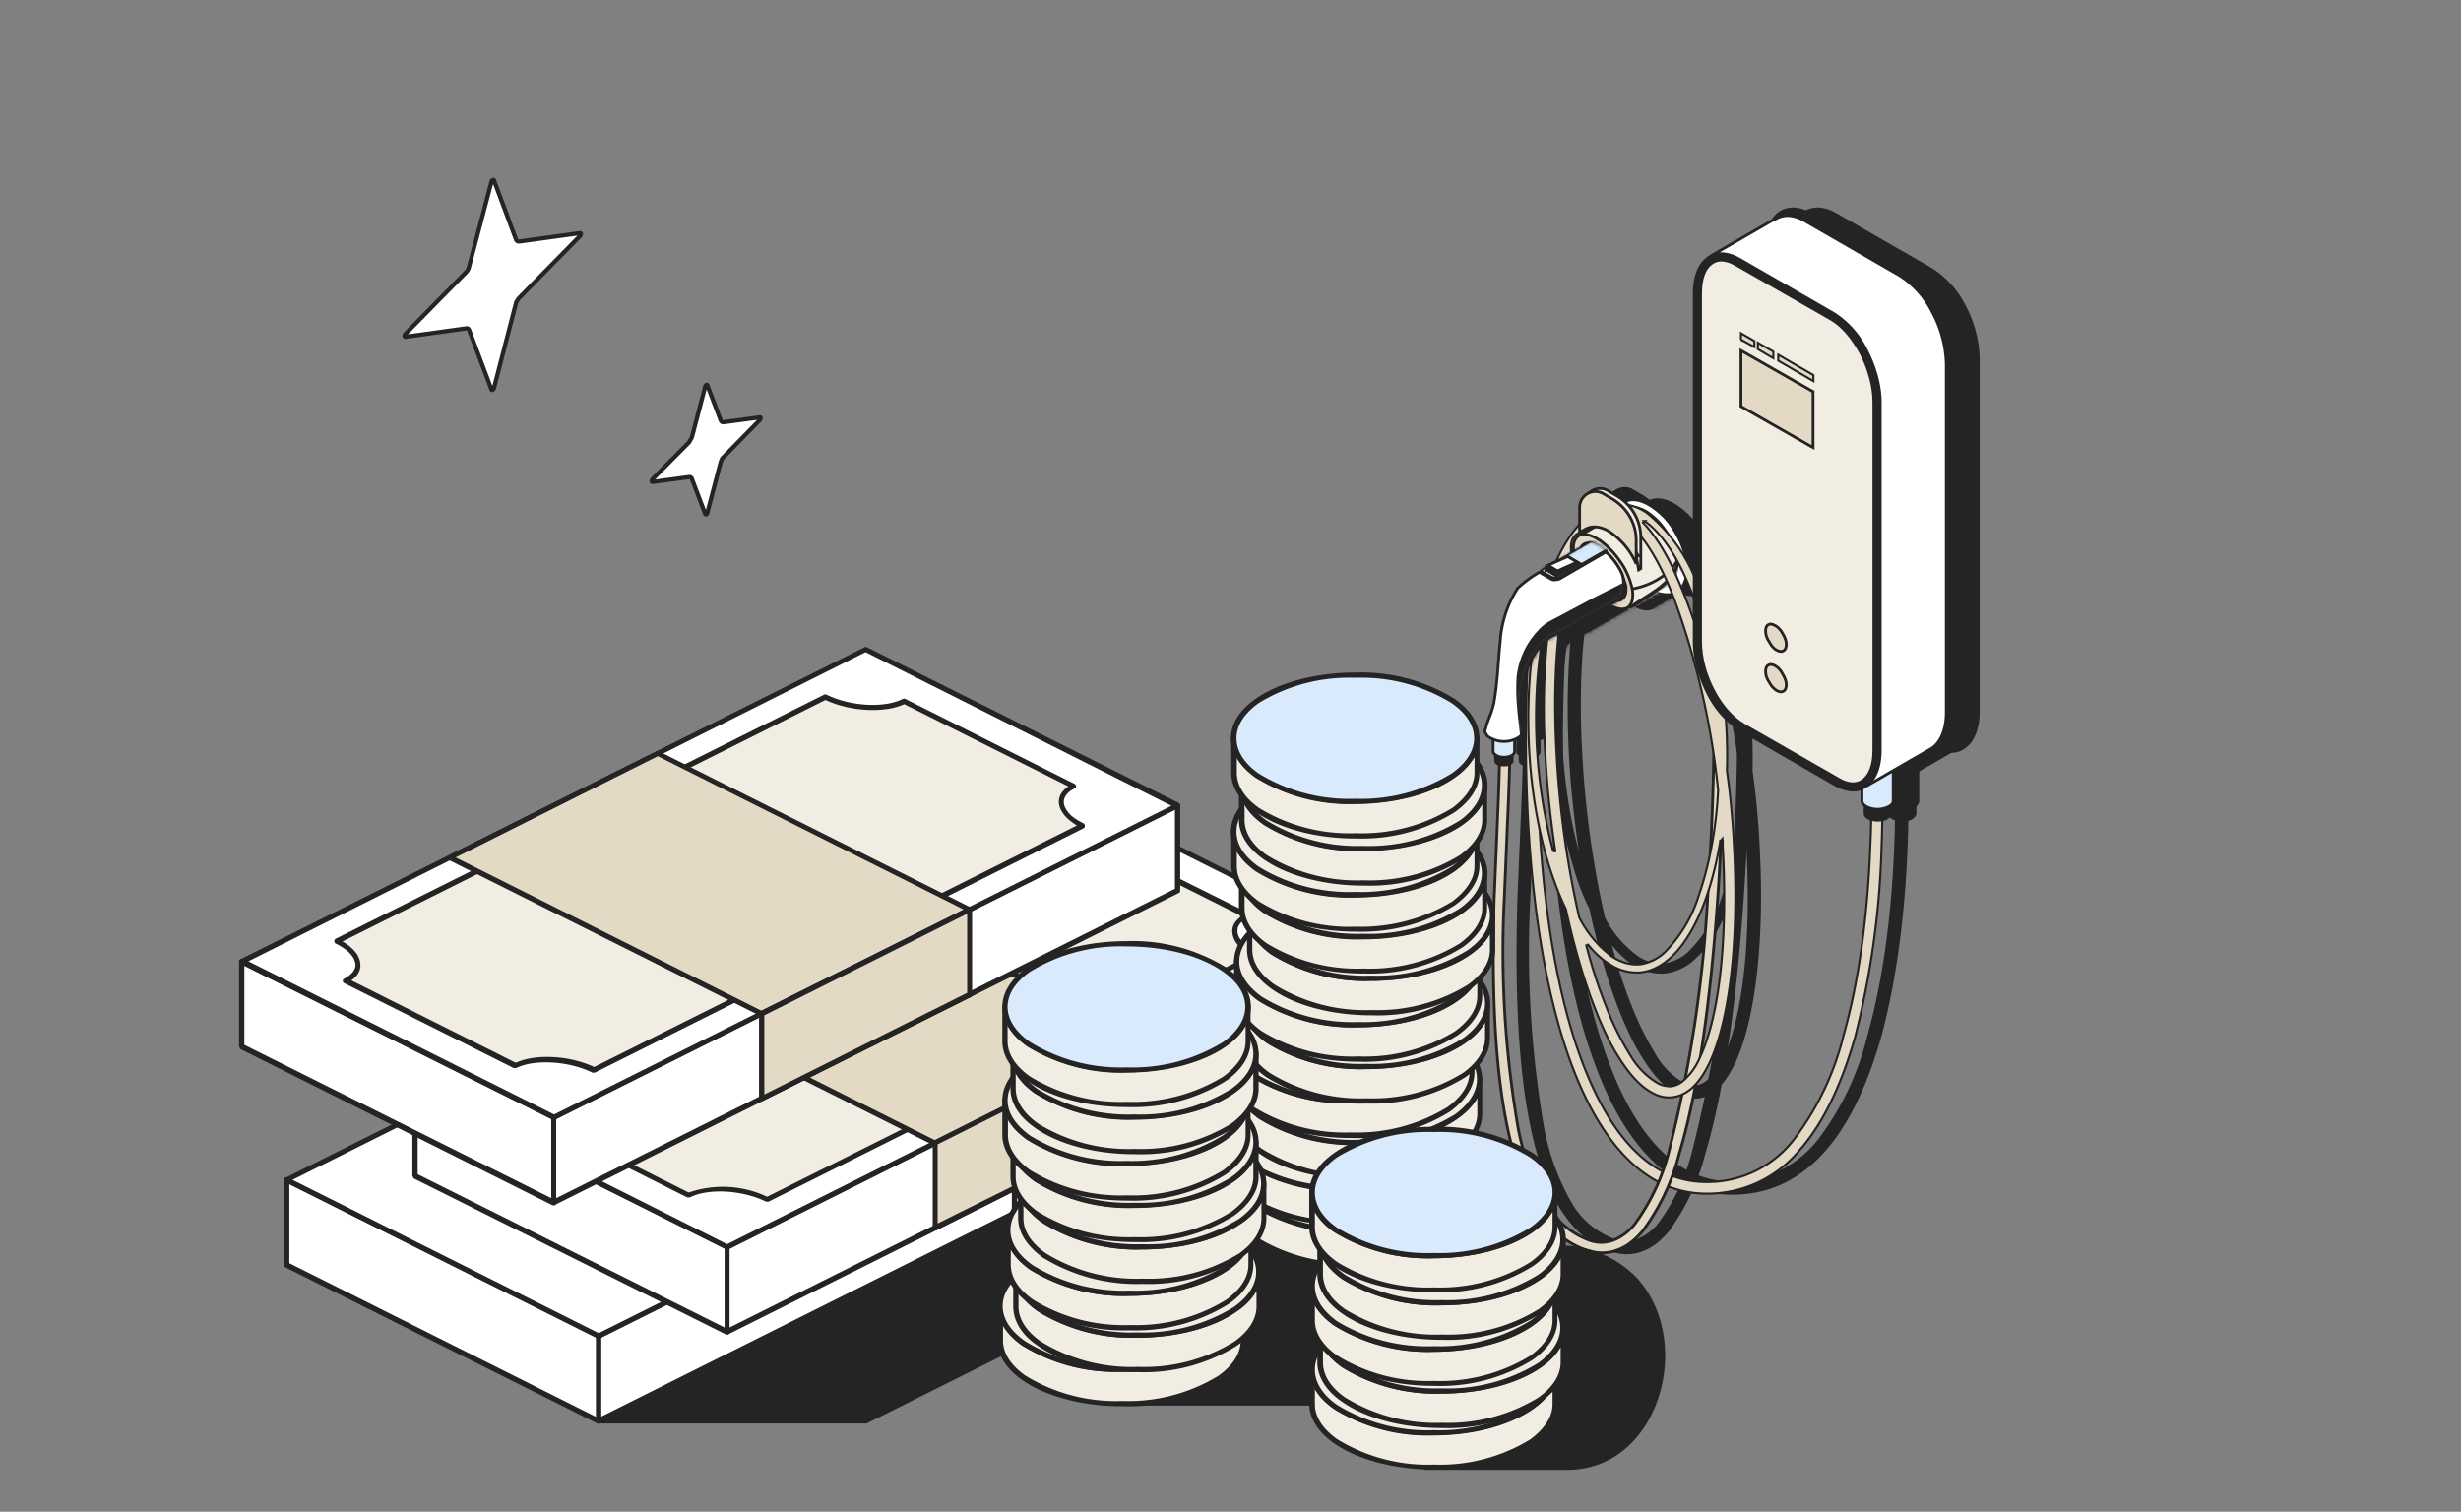 <svg xmlns="http://www.w3.org/2000/svg" width="700" height="430" fill="none"><rect width="100%" height="100%" fill="#808080" stroke="none"/><style><![CDATA[.B{fill:#242424}.C{fill:#f2ede2}.D{fill-rule:evenodd}.E{stroke-width:.8}.F{fill:#fff}.G{stroke:#242424}.H{fill:#e4d9c4}.I{stroke:#fff}.J{fill:#d8eafb}.K{stroke-width:.6}]]></style><defs><path id="A" d="M276.1 283.6c.3-.1.4-.4.4-.7v-24.2c0-.3-.1-.5-.4-.6-.2-.2-.4-.2-.7 0l-59.1 29.5c-.3.1-.4.4-.4.7v24.2c0 .2.1.5.3.6.3.2.5.2.8 0l59.1-29.5Zm-1-1.2-57.7 28.9v-22.5l57.7-28.9v22.5Z" class="B D"/><path id="B" d="M475.2 145.5c-2.4-1.4-4.5-1.4-6-.6l-12.1 7 13 20.8 11-6.4h.3c1.5-.9 2.6-2.7 2.6-5.6 0-2.8-1-5.9-2.6-8.6a18 18 0 0 0-6.2-6.6Z"/><path id="C" d="M484.5 158.8c-2.7 5-8.5 8.3-15.2 9v.2a108.2 108.2 0 0 0-2.3 7.6l.7-.2a366.2 366.2 0 0 0 18.4-9.2l-1.6-7.4Z"/><path id="D" d="M461.2 153.2c-2.4-1.4-4.2-1.5-5.3-.7-1 .7-1.7 2.4-1.2 5a20 20 0 0 0 3.6 8.3c1.8 2.6 4.1 5 6.5 6.3 2.3 1.3 4.1 1.4 5.2.7 1.1-.8 1.7-2.5 1.3-5.1a21 21 0 0 0-3.6-8.2c-1.9-2.7-4.2-5-6.5-6.3zm34.8 53.1c-.8 0-1.5.6-1.5 1.4h-.4.4v.3a102.8 102.8 0 0 1 0 3.2 684.9 684.9 0 0 1-1.6 40.5 374.8 374.8 0 0 1-11.2 75.8 59.7 59.7 0 0 1-9.8 20.8 15 15 0 0 1-5.8 4.4c-2.1.8-4.4 1-7 .1a24 24 0 0 1-12.7-11 69 69 0 0 1-7.6-21 294.3 294.3 0 0 1-3.9-65.6l1.2-28.6c.3-8 .5-14.2.1-17.4a1.5 1.5 0 0 0-2.9.3c.4 3.3.2 9.6-.1 17.6l-1.2 28.7c-.6 21.5-.3 46.1 3.9 65.5 3.7 17.5 10.7 30.5 22.4 34.3 3 1 6 1 8.6 0 2.6-.9 5-2.7 7.3-5.4a62.7 62.7 0 0 0 10.4-21.9c6.4-21.2 9.6-51.4 11.2-76.2a814.8 814.8 0 0 0 1.6-43.5v-1c0-.7-.7-1.3-1.4-1.3z"/><path id="E" d="M464.4 139.6a4.4 4.4 0 0 0-6.7 3.8v7.2l1.5-.8c1.8-1.1 4.2-1 6.8.6a19 19 0 0 1 6.7 7.2l.3.5h-.6l.7 4 .6-.4v-8.8c0-4.9-2.6-9.4-6.9-11.9l-2.4-1.4Z"/><path id="F" d="M460.4 154.8a3 3 0 0 0-2.5.5l-13.1 7.6c-.3 0-.5.2-.7.3a34.7 34.7 0 0 0-5.4 4.1 31.6 31.6 0 0 0-5 15.4c-.6 5.4-.7 11.2-1.8 17.3a27 27 0 0 1-1.1 3.6c-.5 1.3-1 2.5-1.2 3.6-.3.5-.3 1 0 1.4.2.5.6 1 1.3 1.3a8 8 0 0 0 3.9 1 8 8 0 0 0 3.9-1c1.3-.7 1.6-1.7 1.4-2.5l-.6-2.5c-.2-.7-.4-1.6-.3-2.4.8-7.4 1-13.8 7.3-20.3.7-.7 2-1.3 3-1.8 1.3-.5 2.5-1 3.5-1.7l14.1-8 .2-.2c1-.6 1.6-2 1.6-3.8a14 14 0 0 0-.5-3.4 18.4 18.4 0 0 0-6.9-8 8 8 0 0 0-1.1-.5Z"/><path id="G" d="M469 166l-1.8 1-6 3-12.6 6.7a12 12 0 0 0-3.8 2.9 22.4 22.4 0 0 0-6 12.8c-.3 4.3 0 8.3.4 11.7l.5 4.4.2 2.3 1.7-2.8a363 363 0 0 0 11.3-21.4 1354.3 1354.3 0 0 0 2.4-4.7l.1-.3.1-.2h.1l13.4-8 2.6-3.6-2.2-4-.3.1z"/><path id="H" d="m459.4 154.5-.5.2-13.1 7.5c-.4.2-.5.5-.5.6 0 0 0 .2.3.4l2.6 1.5c.3.2.7.3 1.2.2a3 3 0 0 0 1.3-.3l13.1-7.6a13 13 0 0 0-2.3-1.7 8 8 0 0 0-2.1-.8Z"/><path id="I" d="M460.6 154h-1c-.3 0-.5 0-.7.2l-13 7.5c-.4.2-.5.5-.5.6l.2.4 2.7 1.5c.3.2.7.2 1.2.2a3 3 0 0 0 1.1-.2l.1-.1 13.4-7.7.2-.1c-.2-.3-.4-.6-.8-.8a7.1 7.1 0 0 0-2.9-1.5Z"/><path id="J" d="m446.7 162 3 1.8 6.5-3.6-3.1-1.8-6.4 3.7Z"/><path id="K" d="M520.5 62.9c-3.3-2-6.3-2-8.5-.6h-.2l-17.5 10.1 9.5 5.5 2.2-.8h.4l1.1.9.2.1v93.5a32.6 32.6 0 0 0 13.2 25.3l20 12.3.5.3-.5.3-12.2 8.2 9.5 5.4 18-10.4c2.6-1.5 4.4-5.2 4.4-10.4v-99a33 33 0 0 0-3.9-14.7 26.1 26.1 0 0 0-9.3-10.5l-26.9-15.5Z"/><path id="L" d="M501.7 73.7c-3.6-2-6.8-2-9-.2-2.3 1.7-3.8 5.1-3.8 10v99c0 4.8 1.5 10 3.9 14.7a26 26 0 0 0 9.3 10.5l26.9 15.5c3.6 2 6.8 2 9 .2 2.3-1.7 3.8-5.1 3.8-10v-99c0-4.8-1.5-10-3.9-14.7a26.1 26.1 0 0 0-9.3-10.5l-26.9-15.5Z"/><path id="M" d="M500.8 75.3c-2.9-1.7-5.3-1.7-7-.4-2 1.4-3.1 4.4-3.1 8.5v99c0 4.6 1.3 9.5 3.6 13.9 2.2 4.3 5.3 7.9 8.7 9.9l26.9 15.4c2.8 1.7 5.3 1.7 7 .4 2-1.5 3.1-4.4 3.1-8.6v-99c0-4.5-1.4-9.5-3.6-13.8-2.3-4.3-5.3-8-8.7-9.9l-26.9-15.4Z"/><path id="N" d="m502.2 115.6 20.5 11.7v-15.9l-20.5-11.7v15.9Zm9.8 73.8c-1-.5-1.6-.5-2-.2-.5.2-.8.8-.8 1.8s.3 2 1 3c.5 1 1.3 1.9 2.1 2.4.9.5 1.6.5 2 .2.4-.2.8-.8.8-1.8s-.4-2-1-3c-.5-1-1.3-2-2.2-2.4Zm0-11.4c-1-.6-1.6-.6-2-.3-.5.2-.8.8-.8 1.8s.3 2 1 3c.5 1 1.3 2 2.1 2.4.9.5 1.6.5 2 .2.4-.2.8-.8.8-1.8s-.4-2-1-3c-.5-1-1.3-1.9-2.2-2.4Z"/><path id="O" d="m512.8 102.6 10 5.8v-1.7l-10-5.8v1.7Zm-5.8-3.3 4.4 2.6V100l-4.4-2.5v1.7Zm-4.8-2.7 3.8 2.1V97l-3.8-2.2v1.8Z"/><path id="P" d="M275.8 282.9v-24.2l-59.1 29.6v24.2l59-29.6Z"/><path id="Q" d="M386.3 289c-19 0-34.6 8-34.6 18 0 9.9 15.5 17.9 34.6 17.9s34.6-8 34.6-18c0-9.8-15.5-17.9-34.6-17.9Z"/><path id="R" d="M349.5 295.1v9.8c0 10 15.5 18 34.6 18h.2c19 0 34.4-8.1 34.4-18v-9.8c0 10-15.5 18-34.6 18s-34.6-8-34.6-18Z"/><path id="S" d="M319 353.6c-19 0-34.6 8-34.6 17.9s15.5 18 34.6 18c19 0 34.6-8.1 34.6-18s-15.5-18-34.6-18z"/><path id="T" d="M324.9 318.7c-19 0-34.6 8-34.6 18 0 9.9 15.5 17.9 34.6 17.9 19 0 34.6-8 34.6-18 0-9.8-15.5-17.9-34.6-17.9Z"/><path id="U" d="M320.4 268.5c-19 0-34.6 8-34.6 17.9s15.5 18 34.6 18c19 0 34.6-8.1 34.6-18 0-10-15.5-18-34.6-18z"/><path id="V" d="M373.2 389.6v9.8c0 9.9 15.5 17.9 34.6 17.9h.2c19 0 34.3-8 34.3-18v-9.7c0 9.9-15.5 17.9-34.6 17.9-19 0-34.5-8-34.5-18Z"/><path id="W" d="M407.8 371.6c-19 0-34.6 8-34.6 18 0 9.9 15.5 17.9 34.6 17.9 19 0 34.6-8 34.6-18 0-9.8-15.6-17.9-34.6-17.9Z"/></defs><g class="B E G"><path d="M444.2 172.3c-.9-.1-1.6.5-1.7 1.4-3.7 50.3 0 99.1 12.1 130.4 8.3 21.6 20.7 34.8 36.8 35.3 11.6.4 20.6-4.4 27.6-12.4s12-19.3 15.6-31.8c5-18.1 7-38.6 7.6-54.6a354.5 354.5 0 0 0 0-27.3v-.2a1.5 1.5 0 0 0-3 0v.3a250.6 250.6 0 0 0 .2 7.5c.1 4.8.1 11.6-.2 19.5-.6 15.8-2.5 36-7.6 54a80.7 80.7 0 0 1-14.2 30 31.2 31.2 0 0 1-25.9 12c-15.3-.5-26.4-13.5-34-33.4-12-31-15.6-79.4-12-129.1.2-.8-.5-1.6-1.3-1.6zm31.9-28.7c-2.9-1.7-5.4-1.8-7.2-.8s-3 3.3-3 6.6c0 3.4 1.2 7.1 3.2 10.4 1.9 3.4 4.5 6.3 7.4 8 3 1.6 5.5 1.7 7.3.7s3-3.3 3-6.6c0-3.4-1.2-7.1-3.2-10.5a20.9 20.9 0 0 0-7.5-7.8z"/><use href="#B"/></g><mask id="X" width="29" height="31" x="456" y="143" maskUnits="userSpaceOnUse"><path d="M475.2 145.5c-2.4-1.4-4.5-1.4-6-.6l-12.1 7 13 20.8 11-6.4h.3c1.5-.9 2.6-2.7 2.6-5.6 0-2.8-1-5.9-2.6-8.6a18 18 0 0 0-6.2-6.6Z" class="E F I"/></mask><g mask="url(#X)" class="G"><use href="#C" class="B E"/><path d="M470.6 173c3.5-3 13.1-7 13.5-13"/></g><g class="B E G"><use href="#D"/><path d="M475.7 146.2a13.4 13.4 0 0 0-11.4-2.3c-2.9.2-5.6 2-8 5.2-7 7.7-12.4 22.7-14 42.7a147 147 0 0 0 6.8 58.6c1 3 2.2 5.6 3.4 8.1v.1c3.2 14.7 7.4 27.5 12 36.8 4.1 8 8.5 13.4 12.8 15.6 3.2 1.5 6.1 1.5 8.8 0s5.1-4.6 7.2-9c5.5-12 8.3-34.1 6.8-61.5a244 244 0 0 0-2-21.3c.4-18-2.4-35.9-7.3-49.7a47.3 47.3 0 0 0-15.1-23.3zm21.4 93v1.4c1.5 26.7-1 48.4-6.4 60a17.8 17.8 0 0 1-5.3 7.3c-1 .7-2 1.1-3.2 1.2-1.1 0-2.3-.2-3.5-.8a22.2 22.2 0 0 1-8-8 92 92 0 0 1-7.1-14.4c-2-5-3.9-10.8-5.5-17l.7-.3c1.7 2.1 3.5 3.9 5.4 5.2a14 14 0 0 0 9.4 2.7 15 15 0 0 0 8.6-4.3c6.3-5.7 11.4-17.3 14-33l.1-.1v-.1l.7-.7v1zM463.7 147c1.4-.3 3-.1 4.5.6 2.7 1.4 5.4 4.2 7.9 8a81 81 0 0 1 7.1 14.4 224 224 0 0 1 12.6 54.8l-.2 3.2c-.8 10.2-2.7 19.2-5.2 26.4a40.2 40.2 0 0 1-9.6 16.3 13 13 0 0 1-7.4 3.7 12 12 0 0 1-8-2.3 32 32 0 0 1-9.3-11v-.1a274.3 274.3 0 0 1-6.4-45.7c-1.4-23.5.5-43.2 4.7-55.5l-.5-2.1c-.3-1.7-.2-3.1.2-4.2a4 4 0 0 1 2.3-2.1l3.5-2c1.2-1.3 2.4-2 3.8-2.4zm-15.2 24.5c-2 11.8-2.7 26.9-1.8 44 .5 9 1.5 18 2.8 26.6l-.8.1c-4-14.7-5.8-32.7-4.4-50.2.7-7.7 1.8-14.7 3.5-20.7v-.3h.8v.5zm26.3-23.4a44.8 44.8 0 0 1 13.7 21.2l.4 1a130 130 0 0 1 6 25.6l-.9.2a159 159 0 0 0-11.8-35.5 51 51 0 0 0-7.9-11.9l.5-.6z"/><use href="#E"/><path d="M463 140.4a4.5 4.5 0 0 0-6.7 3.8v7.2l1.5-.8c1.8-1.1 4.3-1 6.8.5a21 21 0 0 1 7.8 9.3v-6.7c0-4.9-2.7-9.4-7-11.9l-2.4-1.4zm-30.6 64.5v11.5c0 .2.1.5.6.8s1.1.4 1.8.4c.6 0 1.3-.1 1.7-.4.4-.2.6-.5.6-.7v-11.6h-4.7z"/><path d="M431.7 206v7.8c0 .3.3.7.8 1 .6.4 1.4.6 2.3.6a5 5 0 0 0 2.2-.5c.6-.4.8-.8.8-1V206h-6zm29.8-50.7c-1.8-1-3.2-1-4-.5s-1.3 1.8-1 3.8c.4 2 1.5 4.4 2.9 6.4s3.2 3.9 5 5c1.8 1 3.2 1 4 .4.8-.5 1.3-1.8 1-3.8a18.7 18.7 0 0 0-7.5-11.1l-.4-.2z"/><use href="#F"/></g><mask id="Y" width="42" height="58" x="428" y="154" maskUnits="userSpaceOnUse"><path d="M460.4 154.8a3 3 0 0 0-2.5.5l-13.1 7.6c-.3 0-.5.2-.7.3a34.7 34.7 0 0 0-5.4 4.1 31.6 31.6 0 0 0-5 15.4c-.6 5.4-.7 11.2-1.8 17.3a27 27 0 0 1-1.1 3.6c-.5 1.3-1 2.5-1.2 3.6-.3.5-.3 1 0 1.4.2.5.6 1 1.3 1.3a8 8 0 0 0 3.9 1 8 8 0 0 0 3.9-1c1.3-.7 1.6-1.7 1.4-2.5l-.6-2.5c-.2-.7-.4-1.6-.3-2.4.8-7.4 1-13.8 7.3-20.3.7-.7 2-1.3 3-1.8 1.3-.5 2.5-1 3.5-1.7l14.1-8 .2-.2c1-.6 1.6-2 1.6-3.8a14 14 0 0 0-.5-3.4 18.4 18.4 0 0 0-6.9-8 8 8 0 0 0-1.1-.5Z" class="E F I"/></mask><g mask="url(#Y)" class="B E G"><use href="#G"/></g><use href="#H" class="B E G"/><mask id="Z" width="21" height="12" x="444" y="154" maskUnits="userSpaceOnUse"><path d="m459.4 154.5-.5.2-13.1 7.5c-.4.2-.5.5-.5.6 0 0 0 .2.3.4l2.6 1.5c.3.2.7.3 1.2.2a3 3 0 0 0 1.3-.3l13.1-7.6a13 13 0 0 0-2.3-1.7 8 8 0 0 0-2.1-.8Z" class="E F I"/></mask><g mask="url(#Z)" class="B E G"><use href="#I"/></g><g class="B G"><g class="E"><use href="#J"/><path d="m447.3 160.8 2.7 1.6 5.6-2.5-2.7-1.6-5.6 2.5Zm-.5.9 2.8 1.6v-.3l-2.8-1.5v.2Zm3.6 1.3v.3l1.7-1-1.7.8Zm87.1 51.9v16.6c0 .4.3.8 1 1.2.6.4 1.6.6 2.6.6s1.9-.2 2.6-.6c.6-.4.9-.8 1-1.2v-16.6h-7.2Z"/><path d="M536.6 216.4v11.4c0 .5.3 1.1 1.2 1.6s2 .8 3.3.8c1 0 2.2-.3 3-.7l.2-.1c.9-.5 1.2-1 1.2-1.6v-11.4h-9zM522.2 61c-3.7-2.1-6.9-2-9.2-.3-2.3 1.8-3.8 5.2-3.8 10.2v100a33 33 0 0 0 4 15c2.4 4.6 5.7 8.5 9.4 10.6l27.1 15.7c3.7 2 7 2 9.2.2 2.3-1.7 3.8-5.2 3.8-10.1V102.2a33 33 0 0 0-3.9-15 26.5 26.5 0 0 0-9.5-10.6L522.2 61z"/><use href="#K"/><use href="#L"/><use href="#M"/><use href="#N"/></g><use href="#O" class="K"/></g><path d="M437.2 172.2c-1-.1-1.7.6-1.8 1.5-3.7 50.3 0 99.1 12.1 130.4 8.4 21.7 20.7 34.9 36.9 35.4A34 34 0 0 0 512 327c7-8 12-19.3 15.6-31.8a247 247 0 0 0 7.6-54.6 356 356 0 0 0 0-27v-.5a1.6 1.6 0 0 0-3.2.2h-.3.3v.1a37.9 37.9 0 0 1 0 2 265.6 265.6 0 0 1 0 25c-.6 15.8-2.5 36-7.6 54a80.7 80.7 0 0 1-14.2 29.8 31.1 31.1 0 0 1-25.8 12c-15.2-.4-26.3-13.3-34-33.2-12-31-15.5-79.4-11.8-129 0-1-.6-1.8-1.5-1.8Z" class="G H K"/><g class="E G"><path d="M469.1 143.6c-2.9-1.7-5.4-1.8-7.2-.8s-3 3.3-3 6.6c0 3.4 1.2 7.1 3.2 10.4 1.9 3.4 4.5 6.3 7.4 8 3 1.6 5.5 1.7 7.3.7s3-3.3 3-6.6c0-3.4-1.2-7.1-3.2-10.5a20.9 20.9 0 0 0-7.5-7.8z" class="F"/><use href="#B" x="-7" class="C"/></g><mask id="a" width="29" height="31" x="449" y="143" maskUnits="userSpaceOnUse"><path d="M468.2 145.5c-2.4-1.4-4.5-1.4-6-.6l-12.1 7 13 20.8 11-6.4h.3c1.5-.9 2.6-2.7 2.6-5.6 0-2.8-1-5.9-2.6-8.6a18 18 0 0 0-6.2-6.6Z" class="E F I"/></mask><g mask="url(#a)" class="G"><use href="#C" x="-7" class="C E"/><path d="M463.6 173c3.5-3 13.1-7 13.5-13"/></g><g class="G"><g class="H"><use href="#D" x="-7" class="E"/><path d="M468.7 146.1a13.6 13.6 0 0 0-11-2.4h-.4c-3 .3-5.7 2-8 5.4-7 7.6-12.5 22.7-14.1 42.7-1.7 21 1 42.6 6.8 58.6a81 81 0 0 0 3.4 8.2c3.2 14.7 7.4 27.5 12 36.8 4.1 8 8.5 13.5 12.9 15.6a9 9 0 0 0 8.8 0c2.8-1.5 5.2-4.5 7.3-9 5.5-11.9 8.3-34.1 6.8-61.5a244 244 0 0 0-2-21.3 144 144 0 0 0-7.3-49.7 47.4 47.4 0 0 0-15.2-23.4Zm21.3 93.1v1.4c1.5 26.7-1 48.4-6.4 60a17.7 17.7 0 0 1-5.3 7.2c-1 .7-2 1.1-3.1 1.2-1.1 0-2.3-.2-3.5-.8a22.1 22.1 0 0 1-7.9-7.9 80.7 80.7 0 0 1-7.1-14.4c-2-5-3.9-10.8-5.5-17l.5-.2a26 26 0 0 0 5.1 4.9l.4.2a14 14 0 0 0 9.4 2.8c3-.3 6-1.8 8.7-4.3 6.3-5.8 11.4-17.4 14-33v-.2h.2l.4-.5v.6Zm-33.3-92.1c1.4-.3 2.9-.1 4.4.6 2.7 1.4 5.4 4.1 7.9 8 2.5 3.8 4.9 8.7 7.1 14.4a223.8 223.8 0 0 1 12.6 54.7l-.2 3.2c-.8 10.2-2.7 19.1-5.2 26.4a40 40 0 0 1-9.5 16.2 12.9 12.9 0 0 1-7.4 3.7c-2.6.2-5.3-.5-8-2.3a32 32 0 0 1-9.2-11 274.2 274.2 0 0 1-6.4-45.7c-1.4-23.6.5-43.2 4.7-55.5l-.5-2.1c-.3-1.7-.2-3.1.2-4.2.5-1 1.2-1.7 2.2-2l3.6-2a7 7 0 0 1 3.7-2.4Zm-15.3 24.3a201 201 0 0 0-1.8 44c.5 9.1 1.5 18.1 2.8 26.7l-.6.1a150 150 0 0 1-4.4-50.2c.7-7.7 1.8-14.6 3.5-20.7v-.2h.6v.3Zm26.4-23.2c5.6 4 10.4 12 14 22 2.7 7.6 4.7 16.4 6 25.7l-.7.1a159 159 0 0 0-11.8-35.5c-2.5-5-5.2-9-8-11.9l.5-.4Z" class="K"/></g><g class="E"><use href="#E" x="-7" class="C"/><path d="M456 140.4a4.5 4.5 0 0 0-6.7 3.8v7.2l1.5-.8c1.8-1.1 4.3-1 6.8.5a21 21 0 0 1 7.8 9.3v-6.7c0-4.9-2.7-9.4-7-11.9l-2.4-1.4Z" class="H"/><path d="M425.4 204.9v11.5c0 .2.1.5.6.8s1.1.4 1.8.4c.6 0 1.3-.1 1.7-.4.4-.2.6-.5.6-.7v-11.6h-4.7z" class="B"/><path d="M424.7 206v7.8c0 .3.3.7.8 1 .6.4 1.4.6 2.3.6a5 5 0 0 0 2.2-.5c.6-.4.8-.8.8-1V206h-6Z" class="J"/><path fill="#424549" d="M454.5 155.3c-1.8-1-3.2-1-4-.5s-1.3 1.8-1 3.8c.4 2 1.5 4.4 2.9 6.4s3.2 3.9 5 5c1.8 1 3.2 1 4 .4.8-.5 1.3-1.8 1-3.8a18.7 18.7 0 0 0-7.5-11.1l-.4-.2z"/><use href="#F" x="-7" class="F"/></g></g><mask id="b" width="42" height="58" x="421" y="154" maskUnits="userSpaceOnUse"><path d="M453.4 154.8a3 3 0 0 0-2.5.5l-13.1 7.6c-.3 0-.5.2-.7.3a34.7 34.7 0 0 0-5.4 4.1 31.6 31.6 0 0 0-5 15.4c-.6 5.4-.7 11.2-1.8 17.3a27 27 0 0 1-1.1 3.6c-.5 1.3-1 2.5-1.2 3.6-.3.5-.3 1 0 1.4.2.5.6 1 1.3 1.3a8 8 0 0 0 3.9 1 8 8 0 0 0 3.9-1c1.3-.7 1.6-1.7 1.4-2.5l-.6-2.5c-.2-.7-.4-1.6-.3-2.4.8-7.4 1-13.8 7.3-20.3.7-.7 2-1.3 3-1.8 1.3-.5 2.5-1 3.5-1.7l14.1-8 .2-.2c1-.6 1.6-2 1.6-3.8a14 14 0 0 0-.5-3.4 18.4 18.4 0 0 0-6.9-8 8 8 0 0 0-1.1-.5Z" class="E F I"/></mask><g mask="url(#b)" class="B E G"><use href="#G" x="-7"/></g><use href="#H" x="-7" fill="#555c5f" class="E G"/><mask id="c" width="21" height="12" x="437" y="154" maskUnits="userSpaceOnUse"><path d="m452.4 154.5-.5.2-13.1 7.5c-.4.2-.5.5-.5.6 0 0 0 .2.3.4l2.6 1.5c.3.2.7.3 1.2.2a3 3 0 0 0 1.3-.3l13.1-7.6a13 13 0 0 0-2.3-1.7 8 8 0 0 0-2.1-.8Z" class="E F I"/></mask><g mask="url(#c)" class="E G J"><use href="#I" x="-7"/></g><g class="G"><g class="E"><use href="#J" x="-7" fill="#383b3e"/><path d="m440.3 160.8 2.7 1.6 5.6-2.5-2.7-1.6-5.6 2.5Z" class="F"/><path fill="#3d4044" d="m439.8 161.7 2.8 1.6v-.3l-2.8-1.5v.2Z"/><path fill="#90959b" d="M443.4 163v.3l1.7-1-1.7.8Z"/><path d="M530.5 214.9v16.6c0 .4.3.8 1 1.2.6.4 1.6.6 2.6.6s1.9-.2 2.6-.6c.6-.4.9-.8 1-1.2v-16.6h-7.2Z" class="B"/><path d="M529.6 216.4v11.4c0 .5.3 1.1 1.2 1.6s2 .8 3.3.8c1 0 2.2-.3 3-.7l.2-.1c.9-.5 1.2-1 1.2-1.6v-11.4h-9z" class="J"/><path d="M515.2 61c-3.7-2.1-6.9-2-9.2-.3-2.3 1.8-3.8 5.2-3.8 10.2v100a33 33 0 0 0 4 15c2.4 4.6 5.7 8.5 9.4 10.6l27.1 15.7c3.7 2 7 2 9.2.2 2.3-1.7 3.8-5.2 3.8-10.1V102.2a33 33 0 0 0-3.9-15 26.5 26.5 0 0 0-9.5-10.6L515.2 61Z" class="B"/><use href="#K" x="-7" class="F"/><use href="#L" x="-7" class="B"/><use href="#M" x="-7" class="C"/><use href="#N" x="-7" class="H"/></g><use href="#O" x="-7" class="H K"/><path stroke-width="1.2" d="M139.8 51.7c.1-.4.6-.7.7-.4l6.3 16.9c.2.4.5.5.9.5l17.3-2.4c.3 0 .3.5 0 .8l-17.3 17.6c-.4.4-.7 1-.9 1.4l-6.3 24.3c-.1.4-.6.7-.7.4l-6.4-17a.7.7 0 0 0-.8-.4l-17.3 2.4c-.3 0-.3-.5 0-.8l17.3-17.6c.4-.4.7-1 .8-1.5l6.4-24.2Zm60.8 58.3c0-.5.5-.7.6-.4l3.8 10c.2.4.4.5.8.5l10.4-1.4c.2 0 .2.4 0 .7L205.8 130c-.4.3-.6.9-.8 1.4l-3.8 14.4c0 .4-.5.7-.6.4l-3.8-10a.7.7 0 0 0-.8-.5l-10.4 1.4c-.3 0-.3-.5 0-.8l10.4-10.5.8-1.4 3.8-14.5Z" class="F"/></g><g class="B D"><path d="M170.3 404.2h75.9L416.5 319l-135.9-68-110.4 153.2Z"/><path d="M169.6 403.7c-.1.2-.2.6 0 .8 0 .3.3.4.7.4h76.2l170.3-85.2c.2-.1.4-.4.4-.7s-.2-.5-.4-.7L281 250.4a.8.8 0 0 0-1 .2L169.7 403.7zm2.1-.3L281 252l134 67-169 84.4h-74.3z"/></g><path d="M347.7 291.2 170.3 380v24.2l177.4-88.8v-24.2Z" class="D F"/><path d="M348.4 291.2c0-.2-.2-.4-.4-.6s-.4-.2-.7 0l-177.4 88.8c-.2 0-.4.3-.4.6v24.2c0 .3.2.5.4.6.2.2.5.2.7 0L348 316.2c.3-.1.4-.4.4-.7v-24.2zm-1.5 1.2V315l-176 88v-22.5l176-88z" class="B D"/><path d="m81.5 335.6 88.8 44.4v24.2l-88.8-44.4v-24.2Z" class="D F"/><path d="M81.9 335a.7.7 0 0 0-.8 0l-.3.6v24.2c0 .3.1.5.4.7l88.7 44.4h.7c.2-.2.4-.4.4-.7V380c0-.2-.2-.5-.4-.6L81.9 335Zm.4 1.8 87.2 43.6V403l-87.2-43.7v-22.5Z" class="B D"/><path d="M81.5 335.6 259 247l88.7 44.3L170.3 380l-88.8-44.4Z" class="D F"/><path d="M81.2 335c-.3 0-.4.3-.4.6s.1.5.4.7l88.7 44.4h.7L348 292c.3-.1.4-.4.4-.7 0-.2-.1-.5-.4-.7l-88.7-44.4a.8.8 0 0 0-.7 0L81.2 335Zm2 .6L259 247.7l87 43.6-175.7 87.9-87.1-43.6Z" class="B D"/><path d="m199.8 276.4 88.7 44.4-59.1 29.6-88.7-44.4 59.1-29.6Z" class="C D"/><path d="M200.2 275.8a.8.8 0 0 0-.7 0l-59.1 29.6c-.3.1-.5.4-.5.7s.2.5.5.7l88.7 44.4h.6l59.2-29.6c.2-.1.4-.4.4-.7s-.2-.5-.4-.7l-88.7-44.4zm-.4 1.5l87 43.5-57.4 28.8-87-43.6 57.4-28.7z" class="B D"/><path d="M214.6 298.6c16.3 0 29.6 6.6 29.6 14.8s-13.2 14.8-29.6 14.8c-16.3 0-29.6-6.6-29.6-14.8s13.3-14.8 29.6-14.8z" class="C D"/><path d="M214.6 297.9c-10 0-18.8 2.4-24.2 6.2-3.8 2.6-6 5.9-6 9.3 0 3.5 2.1 6.7 6 9.4a44.5 44.5 0 0 0 24.2 6.2 45 45 0 0 0 24.3-6.2c3.8-2.7 6-6 6-9.4s-2.1-6.7-6-9.3a44.7 44.7 0 0 0-24.3-6.2zm0 1.5c9.7 0 18.2 2.3 23.5 5.9 3.3 2.3 5.3 5 5.3 8.1s-2 5.9-5.3 8.2a43.3 43.3 0 0 1-23.5 5.9c-9.6 0-18.1-2.3-23.4-6-3.3-2.2-5.4-5-5.4-8 0-3.1 2-6 5.4-8.2 5.3-3.6 13.8-6 23.4-6z" class="B D"/><path d="m384.3 265.9-177.5 88.7v24.2l177.5-88.7v-24.2Z" class="D F"/><path d="M385 265.9c0-.3-.1-.5-.4-.6-.2-.2-.4-.2-.7 0L206.5 354c-.3 0-.4.3-.4.6v24.2c0 .3.1.5.4.7h.7l177.4-88.7c.3-.1.4-.4.4-.7v-24.2Zm-1.5 1.2v22.5l-176 88v-22.5l176-88Z" class="B D"/><path d="m118.1 310.2 88.7 44.4v24.2l-88.7-44.4v-24.2Z" class="D F"/><path d="M118.4 309.6a.7.7 0 0 0-.7 0c-.2.2-.4.4-.4.7v24.2l.4.7 88.8 44.4h.7c.2-.2.3-.5.3-.7v-24.2c0-.3-.1-.5-.4-.7l-88.7-44.4Zm.4 1.8 87.3 43.7v22.5L118.8 334v-22.6Z" class="B D"/><path d="m118.1 310.2 177.4-88.7 88.8 44.4-177.5 88.7-88.7-44.4Z" class="D F"/><path d="M117.8 309.6c-.3.1-.4.4-.4.7s.1.5.4.7l88.7 44.4h.7l177.4-88.8c.3 0 .4-.3.4-.7 0-.2-.1-.5-.4-.6l-88.7-44.4a.8.8 0 0 0-.7 0l-177.4 88.7zm2 .6l175.8-87.9 87 43.6-175.8 88-87-43.7z" class="B D"/><path d="M147.6 315.8c5.5-2.8 4.4-7.8-2.5-11.2l139-69.6c6.9 3.5 16.9 4 22.4 1.3l48.2 24.1c-5.5 2.8-4.4 7.8 2.5 11.2l-139 69.5c-6.9-3.4-16.9-4-22.4-1.3l-48.2-24Z" class="C D"/><path d="M147.3 315c-.2.2-.4.5-.4.8 0 .2.2.5.4.6l48.2 24.2h.7c5.3-2.7 15-2.1 21.7 1.2h.7l139-69.5c.2-.1.4-.4.4-.7 0-.2-.2-.5-.4-.6-2-1-3.5-2.1-4.4-3.3-.8-1-1.3-2-1.2-3.1 0-1.4 1.1-2.6 3-3.6.3 0 .5-.3.5-.6s-.2-.5-.4-.7l-48.2-24a.8.8 0 0 0-.7 0c-5.3 2.6-15 2-21.7-1.3a.8.8 0 0 0-.7 0l-139 69.5c-.2 0-.4.4-.4.7 0 .2.2.5.4.6 2 1 3.5 2.1 4.4 3.3.8 1 1.3 2 1.2 3.1-.2 1.3-1.2 2.6-3 3.5Zm2 .7c1.6-1.1 2.5-2.5 2.6-4a6 6 0 0 0-1-3.4c-.8-1.3-2.2-2.5-4.1-3.7L284.2 236a29.6 29.6 0 0 0 22.3 1.2l46.7 23.4c-1.7 1.1-2.6 2.5-2.7 4a6 6 0 0 0 1 3.4c.8 1.3 2.2 2.5 4.1 3.7l-137.4 68.7a29.6 29.6 0 0 0-22.3-1.2l-46.7-23.4Z" class="B D"/><path d="m236.4 251.1 88.7 44.4L266 325l-88.7-44.3 59.1-29.6Z" class="D H"/><path d="M236.7 250.4a.8.8 0 0 0-.7 0L177 280c-.3.1-.5.4-.5.7s.2.5.4.7l88.7 44.4h.7l59.2-29.7c.2 0 .4-.3.4-.7 0-.2-.2-.5-.4-.6l-88.8-44.4zm-.3 1.5l87 43.6-57.5 28.8-87-43.6 57.5-28.8z" class="B D"/><path d="M325.1 319.6v-24.1L266 325v24.2l59.1-29.6Z" class="D H"/><path d="M325.5 320.3c.2-.1.4-.4.4-.7v-24.2c0-.2-.2-.4-.4-.6h-.7l-59.1 29.6c-.3 0-.4.3-.4.6v24.2c0 .3.1.5.3.7.2.1.5.1.8 0l59-29.6Zm-1.1-1L266.7 348v-22.5l57.7-28.9v22.5Z" class="B D"/><use href="#P" class="C D"/><use href="#A"/><g class="D"><path d="M347.7 308.4v7L288.5 345v-7l59.2-29.6Z" class="C"/><g class="B"><path d="M348.4 308.4c0-.3-.2-.5-.4-.7h-.7l-59.1 29.6c-.3.1-.4.4-.4.7v7c0 .3.1.5.3.6.2.2.5.2.8 0l59.1-29.5c.3-.1.4-.4.4-.7v-7Zm-1.5 1.2v5.4l-57.6 28.9v-5.5l57.6-28.8ZM313.8 399h93l-1.3 18.2h40.2c34 0 39.6-62.3-3.4-62.3L319 343.4l-5.2 55.7Z"/><path d="M313 399c0 .2 0 .4.2.6l.6.2h92.3l-1.3 17.4c0 .2 0 .5.2.6.1.2.3.3.5.3h40.2c14 0 23.3-10.2 26.6-22.5 3-11 1-23.6-6.6-32a30.3 30.3 0 0 0-23.3-9.3L319 342.8c-.4 0-.8.3-.8.7L313 399Zm1.6-.7 5-54 122.7 11.3a29 29 0 0 1 22.3 8.8c7.3 8 9 20.2 6.3 30.7-3.2 11.7-12 21.4-25.2 21.4h-39.4l1.3-17.4c0-.3 0-.5-.2-.6a.5.5 0 0 0-.5-.3h-92.3v.1Z"/></g><path d="M350.3 332v9.9c0 9.9 15.5 18 34.6 18h.2c19-.1 34.3-8.2 34.3-18V332c0 9.9-15.4 18-34.5 18-19.2 0-34.6-8.1-34.6-18Z" class="C"/><path d="M419.5 331.4c.3-.1.6 0 .7.5v9.9c0 4.2-2.5 8-6.9 11.2a50 50 0 0 1-28.1 7.5h-.2a51 51 0 0 1-28.4-7.5c-4.4-3.1-7-7-7-11.2v-9.9c.1-.5.5-.7.8-.6.3 0 .6 0 .7.6 0 3.8 2.4 7.3 6.4 10a49.2 49.2 0 0 0 27.4 7.3c11.3 0 21.3-2.8 27.5-7.2 4-2.8 6.3-6.3 6.3-10v-.1c.1-.4.5-.6.8-.5Zm-68.4 6c1.1 2.2 3 4.1 5.5 5.8a50.7 50.7 0 0 0 28.3 7.5c11.6 0 22-3 28.3-7.5 2.5-1.7 4.4-3.7 5.6-5.7v4.4c0 3.7-2.4 7.1-6.3 10a49 49 0 0 1-27.3 7.2h-.2a49.2 49.2 0 0 1-27.5-7.2c-4-2.8-6.3-6.3-6.3-10v-4.4h-.1Z" class="B"/><path d="M385 314.1c-19.2 0-34.7 8-34.7 18 0 9.8 15.5 17.9 34.6 17.9s34.6-8 34.6-18c0-9.8-15.5-17.9-34.6-17.9Z" class="C"/><path d="M385 313.4a51 51 0 0 0-28.4 7.5c-4.5 3.1-7 7-7 11.2s2.5 8 7 11.2a50.7 50.7 0 0 0 28.3 7.5c11.6 0 22-3 28.3-7.5 4.5-3.1 7-7 7-11.2s-2.5-8.1-7-11.2a50.7 50.7 0 0 0-28.3-7.5zm0 1.5a49 49 0 0 1 27.4 7.2c4 2.8 6.3 6.2 6.3 10 0 3.7-2.4 7.2-6.3 10a49.2 49.2 0 0 1-27.5 7.2 49.2 49.2 0 0 1-27.4-7.2c-4-2.8-6.4-6.3-6.4-10 0-3.8 2.4-7.2 6.4-10a49.2 49.2 0 0 1 27.4-7.2z" class="B"/><path d="M348 320.1v9.8c0 10 15.6 18 34.7 18h.2c19 0 34.3-8.1 34.3-18v-9.8c0 10-15.5 18-34.6 18s-34.5-8-34.5-18Z" class="C"/><path d="M417.3 319.5c.3 0 .6 0 .7.5v9.9c0 4.2-2.6 8-7 11.2a50 50 0 0 1-28 7.5h-.3c-11.6 0-22-3-28.3-7.5-4.4-3.1-7-7-7-11.2V320c0-.5.4-.6.7-.6s.7 0 .8.6v.1c0 3.7 2.4 7.2 6.3 10a49.2 49.2 0 0 0 27.5 7.2 49 49 0 0 0 27.4-7.2c4-2.8 6.4-6.3 6.4-10v-.1c0-.5.4-.6.8-.5zm-68.4 6c1.2 2.2 3 4 5.5 5.8a50.7 50.7 0 0 0 28.3 7.5c11.6 0 22-3 28.4-7.5 2.4-1.7 4.3-3.7 5.5-5.8v4.4c0 3.8-2.4 7.2-6.3 10a49 49 0 0 1-27.3 7.2h-.2a49.2 49.2 0 0 1-27.5-7.1c-4-2.9-6.3-6.3-6.3-10v-4.5h-.1z" class="B"/><path d="M382.7 302.2c-19.1 0-34.6 8-34.6 17.9s15.5 18 34.6 18c19 0 34.6-8.1 34.6-18s-15.6-18-34.6-18z" class="C"/><path d="M382.7 301.4c-11.6 0-22 3-28.4 7.5-4.4 3.2-7 7-7 11.2s2.6 8.1 7 11.3a50.7 50.7 0 0 0 28.4 7.5c11.6 0 21.9-3 28.3-7.5 4.4-3.2 7-7 7-11.3 0-4.1-2.6-8-7-11.2a50.7 50.7 0 0 0-28.3-7.5zm0 1.6c11.2 0 21.2 2.8 27.4 7.1 4 2.9 6.4 6.3 6.4 10 0 3.8-2.4 7.2-6.4 10a49.2 49.2 0 0 1-27.4 7.2 49.2 49.2 0 0 1-27.5-7.1c-4-2.9-6.3-6.3-6.3-10 0-3.8 2.4-7.2 6.3-10a49.2 49.2 0 0 1 27.5-7.2z" class="B"/><path d="M351.8 307v9.8c0 9.9 15.5 17.9 34.6 17.9h.2c19 0 34.3-8 34.3-18V307c0 9.9-15.5 17.9-34.6 17.9s-34.5-8-34.5-18Z" class="C"/><path d="M420.9 306.3c.3 0 .6 0 .7.6v10c0 4.1-2.5 8-6.9 11.1a50 50 0 0 1-28.1 7.5h-.2c-11.6 0-22-3-28.4-7.5-4.4-3.1-7-7-7-11.2V307c.1-.6.5-.7.8-.7s.6 0 .7.6v.1c0 3.8 2.4 7.2 6.4 10a49.2 49.2 0 0 0 27.4 7.2c11.3 0 21.3-2.8 27.5-7.2 4-2.8 6.3-6.2 6.3-10 .2-.6.5-.7.8-.6zm-68.4 6c1.2 2.2 3 4 5.5 5.8a50.7 50.7 0 0 0 28.4 7.5c11.6 0 21.9-3 28.3-7.5 2.5-1.7 4.3-3.7 5.5-5.8v4.5c0 3.7-2.4 7.1-6.3 10-6.1 4.3-16 7.1-27.3 7.2h-.2a49.2 49.2 0 0 1-27.4-7.2c-4-2.8-6.4-6.3-6.4-10v-4.5z" class="B"/><use href="#Q" class="C"/><path d="M386.3 288.3c-11.6 0-22 3-28.3 7.5-4.4 3-7 7-7 11.2 0 4.1 2.6 8 7 11.2a50.7 50.7 0 0 0 28.3 7.5c11.6 0 22-3 28.3-7.5 4.5-3.2 7-7 7-11.2s-2.5-8.1-7-11.2a50.5 50.5 0 0 0-28.3-7.5zm0 1.5c11.3 0 21.3 2.8 27.5 7.2 4 2.8 6.3 6.2 6.3 10 0 3.7-2.4 7.2-6.3 10a49.2 49.2 0 0 1-27.5 7.2A49.2 49.2 0 0 1 359 317c-4-2.8-6.4-6.3-6.4-10 0-3.8 2.4-7.2 6.4-10a49.2 49.2 0 0 1 27.4-7.2z" class="B"/><use href="#R" class="C"/><path d="M418.7 294.5c.3-.1.6 0 .7.5v10c0 4.2-2.6 8-7 11.2a50 50 0 0 1-28 7.5h-.3c-11.6 0-21.9-3-28.3-7.5-4.4-3.1-7-7-7-11.2v-10c0-.5.4-.6.7-.6.4 0 .7 0 .8.6 0 3.8 2.4 7.3 6.3 10a49.2 49.2 0 0 0 27.5 7.3 49 49 0 0 0 27.4-7.2c4-2.8 6.4-6.3 6.4-10v-.1c.1-.5.4-.6.8-.5Zm-68.4 6c1.2 2.1 3 4 5.5 5.8a50.7 50.7 0 0 0 28.3 7.5c11.6 0 22-3 28.4-7.5 2.4-1.7 4.3-3.7 5.5-5.8v4.4c0 3.8-2.4 7.2-6.3 10a49 49 0 0 1-27.3 7.2h-.2a49.2 49.2 0 0 1-27.5-7.2c-4-2.8-6.3-6.2-6.3-10v-4.4h-.1Z" class="B"/><path d="M384.1 277.2c-19 0-34.6 8-34.6 17.9s15.5 18 34.6 18 34.6-8.1 34.6-18-15.5-18-34.6-18z" class="C"/><path d="M384.1 276.4c-11.6 0-21.9 3-28.3 7.5-4.4 3.2-7 7-7 11.2s2.6 8.1 7 11.2a50.7 50.7 0 0 0 28.3 7.5c11.6 0 22-3 28.4-7.5 4.4-3 7-7 7-11.2 0-4.1-2.6-8-7-11.2a50.7 50.7 0 0 0-28.4-7.5zm0 1.5a50 50 0 0 1 27.5 7.2c4 2.8 6.3 6.3 6.3 10 0 3.8-2.4 7.2-6.3 10a49.2 49.2 0 0 1-27.5 7.2 49.2 49.2 0 0 1-27.4-7.2c-4-2.8-6.4-6.2-6.4-10 0-3.7 2.4-7.2 6.4-10A49 49 0 0 1 384 278z" class="B"/><path d="M354 285.4v9.8c0 9.9 15.4 18 34.6 18h.2c19-.1 34.3-8.2 34.3-18v-9.8c0 9.9-15.5 18-34.6 18-19 0-34.5-8.1-34.5-18Z" class="C"/><path d="M423 284.7c.4 0 .7 0 .8.6v10c0 4.2-2.5 8-7 11.1a50 50 0 0 1-28 7.5h-.2a51 51 0 0 1-28.4-7.5c-4.4-3-7-7-7-11.2v-9.9c0-.6.5-.7.8-.6.3 0 .6 0 .7.5v.1c0 3.8 2.4 7.2 6.4 10a49.2 49.2 0 0 0 27.4 7.2c11.3 0 21.3-2.8 27.5-7.2 4-2.8 6.3-6.2 6.3-10 .2-.5.5-.6.8-.6Zm-68.3 6.1c1.2 2.1 3 4 5.5 5.8a50.7 50.7 0 0 0 28.4 7.5c11.6 0 21.9-3 28.3-7.5 2.4-1.7 4.3-3.7 5.5-5.8v4.4c0 3.8-2.4 7.2-6.3 10a49.1 49.1 0 0 1-27.3 7.2h-.2a49.2 49.2 0 0 1-27.4-7.2c-4-2.8-6.4-6.2-6.4-10v-4.4h-.1Z" class="B"/><path d="M388.6 267.5c-19.1 0-34.6 8-34.6 17.9s15.4 18 34.6 18c19 0 34.5-8.1 34.5-18 0-10-15.5-18-34.5-18z" class="C"/><path d="M388.6 266.7a51 51 0 0 0-28.4 7.5c-4.4 3.2-7 7-7 11.2s2.6 8.1 7 11.2a50.7 50.7 0 0 0 28.4 7.5c11.6 0 21.9-3 28.3-7.5 4.4-3 7-7 7-11.2 0-4.1-2.6-8-7-11.2a50.7 50.7 0 0 0-28.3-7.5zm0 1.5a49 49 0 0 1 27.4 7.2c4 2.8 6.4 6.2 6.4 10 0 3.7-2.4 7.2-6.4 10a49.2 49.2 0 0 1-27.4 7.2 49.2 49.2 0 0 1-27.5-7.2c-4-2.8-6.4-6.3-6.4-10 0-3.8 2.4-7.2 6.4-10a49.4 49.4 0 0 1 27.5-7.2z" class="B"/><path d="M351.7 273.5v9.8c0 9.9 15.5 17.9 34.6 17.9h.2c19 0 34.3-8.1 34.3-18v-9.7c0 9.9-15.4 17.9-34.5 17.9-19.2 0-34.6-8-34.6-18Z" class="C"/><path d="M420.8 272.8c.4 0 .7 0 .8.6v10c0 4.1-2.6 8-7 11.1a50 50 0 0 1-28 7.5h-.3c-11.6 0-22-3-28.3-7.5-4.4-3.1-7-7-7-11.2v-10c0-.5.4-.6.7-.6s.7 0 .8.6v.1c0 3.8 2.4 7.2 6.3 10a49.2 49.2 0 0 0 27.5 7.2 49 49 0 0 0 27.4-7.2c4-2.8 6.4-6.2 6.4-10v-.1c.1-.5.4-.6.7-.5zm-68.3 6c1.2 2.2 3 4.1 5.5 5.9a50.7 50.7 0 0 0 28.3 7.5c11.6 0 22-3 28.3-7.5a19 19 0 0 0 5.6-5.8v4.4c0 3.8-2.4 7.1-6.3 10a49 49 0 0 1-27.3 7.2h-.2a49.2 49.2 0 0 1-27.5-7.2c-4-2.8-6.3-6.2-6.3-10v-4.4h-.1z" class="B"/><use href="#Q" y="-33.5" class="C"/><path d="M386.3 254.8c-11.6 0-22 3-28.3 7.5-4.4 3.1-7 7-7 11.2s2.6 8 7 11.2a50.7 50.7 0 0 0 28.3 7.5c11.6 0 22-3 28.3-7.5 4.5-3.1 7-7 7-11.2s-2.5-8-7-11.2a50.7 50.7 0 0 0-28.3-7.5zm0 1.5a50 50 0 0 1 27.5 7.1c4 2.9 6.3 6.3 6.3 10 0 3.8-2.4 7.2-6.3 10a49.2 49.2 0 0 1-27.5 7.3 49.2 49.2 0 0 1-27.4-7.2c-4-2.9-6.4-6.3-6.4-10 0-3.8 2.4-7.2 6.4-10a49.4 49.4 0 0 1 27.4-7.2z" class="B"/><path d="M355.4 260.3v9.8c0 10 15.4 18 34.6 18h.2c19-.1 34.3-8.1 34.3-18v-9.8c0 10-15.5 18-34.6 18s-34.5-8-34.5-18Z" class="C"/><path d="M423.8 260.2c0-.5.4-.6.7-.6.4 0 .7.1.8.6v9.9c0 4.2-2.6 8-7 11.2a50 50 0 0 1-28 7.5h-.3c-11.6 0-22-3-28.3-7.5-4.5-3.2-7-7-7-11.2v-9.9c0-.6.4-.7.7-.6.3 0 .7 0 .8.6 0 3.8 2.4 7.3 6.3 10a49.2 49.2 0 0 0 27.5 7.3 49 49 0 0 0 27.4-7.2c4-2.8 6.4-6.3 6.4-10Zm-67.7 5.5c1.2 2.1 3 4 5.5 5.8A50.7 50.7 0 0 0 390 279c11.6 0 21.9-3 28.3-7.5 2.4-1.7 4.3-3.7 5.5-5.8v4.4c0 3.8-2.4 7.2-6.3 10a49 49 0 0 1-27.3 7.2h-.2a49.2 49.2 0 0 1-27.4-7.2c-4-2.8-6.4-6.2-6.4-10v-4.4h-.1Z" class="B"/><path d="M390 242.3c-19.1 0-34.6 8-34.6 18 0 9.9 15.4 17.9 34.6 17.9 19 0 34.5-8 34.5-18 0-9.8-15.5-17.9-34.5-17.9Z" class="C"/><path d="M390 241.6a51 51 0 0 0-28.4 7.5c-4.4 3.1-7 7-7 11.2s2.6 8.1 7 11.2A50.7 50.7 0 0 0 390 279c11.6 0 21.9-3 28.3-7.5 4.4-3.1 7-7 7-11.2 0-4.1-2.6-8-7-11.2a50.7 50.7 0 0 0-28.3-7.5zm0 1.5a49 49 0 0 1 27.4 7.2c4 2.8 6.4 6.3 6.4 10 0 3.8-2.4 7.2-6.4 10a49.2 49.2 0 0 1-27.4 7.2 49.2 49.2 0 0 1-27.5-7.2c-4-2.8-6.3-6.2-6.3-10 0-3.7 2.4-7.2 6.3-10a49.2 49.2 0 0 1 27.5-7.2z" class="B"/><use href="#R" x="3.6" y="-46.7" class="C"/><path d="M422.3 247.8c.3 0 .6 0 .7.5v9.9c0 4.2-2.5 8-6.9 11.2a50 50 0 0 1-28.1 7.5h-.2c-11.6 0-22-3-28.4-7.5-4.4-3.1-7-7-7-11.2v-9.9c.1-.5.5-.6.8-.6s.6 0 .7.6c0 3.8 2.4 7.3 6.4 10a49.2 49.2 0 0 0 27.4 7.3c11.3 0 21.3-2.8 27.5-7.2 4-2.8 6.3-6.3 6.3-10v-.1c.1-.5.5-.6.8-.5zm-68.4 6c1.2 2.2 3 4.1 5.5 5.8a50.7 50.7 0 0 0 28.3 7.5c11.6 0 22-3 28.4-7.5 2.4-1.7 4.3-3.7 5.5-5.7v4.4c0 3.7-2.4 7.1-6.3 10a49 49 0 0 1-27.3 7.2h-.2a49.2 49.2 0 0 1-27.5-7.2c-4-2.8-6.3-6.3-6.3-10v-4.4h-.1z" class="B"/><path d="M387.7 230.5c-19 0-34.6 8-34.6 18 0 9.8 15.5 17.9 34.6 17.9s34.6-8 34.6-18c0-9.9-15.5-17.9-34.6-17.9Z" class="C"/><path d="M387.7 229.8c-11.6 0-22 3-28.3 7.5-4.4 3.1-7 7-7 11.2s2.6 8 7 11.2a50.7 50.7 0 0 0 28.3 7.5c11.6 0 22-3 28.4-7.5 4.4-3.1 7-7 7-11.2s-2.6-8-7-11.2a50.7 50.7 0 0 0-28.4-7.5zm0 1.4a50 50 0 0 1 27.5 7.2c4 2.8 6.3 6.3 6.3 10 0 3.8-2.4 7.2-6.3 10a49.2 49.2 0 0 1-27.5 7.2 49.2 49.2 0 0 1-27.4-7.2c-4-2.8-6.4-6.2-6.4-10 0-3.7 2.4-7.2 6.4-10a49.7 49.7 0 0 1 27.4-7.2z" class="B"/><path d="M350.9 236.5v9.8c0 9.9 15.5 18 34.6 18h.2c19-.1 34.3-8.1 34.3-18v-9.8c0 10-15.5 18-34.6 18-19 0-34.5-8-34.5-18Z" class="C"/><path d="M420 235.8c.4 0 .7 0 .8.6v9.9c0 4.2-2.6 8-7 11.2a50 50 0 0 1-28 7.5h-.3c-11.6 0-21.9-3-28.3-7.5-4.4-3.2-7-7-7-11.3v-9.9c0-.5.4-.6.7-.5.4 0 .7 0 .8.5v.2c0 3.7 2.4 7.1 6.3 10a49.2 49.2 0 0 0 27.5 7.2c11.2 0 21.2-2.9 27.4-7.2 4-2.9 6.4-6.3 6.4-10v-.2c0-.4.5-.5.8-.5Zm-68.3 6.1c1.2 2.2 3 4 5.5 5.8a50.7 50.7 0 0 0 28.3 7.5c11.6 0 22-3 28.4-7.5 2.4-1.7 4.3-3.7 5.5-5.8v4.5c0 3.7-2.4 7-6.3 10a50.3 50.3 0 0 1-27.3 7.2h-.2a49.2 49.2 0 0 1-27.5-7.2c-4-2.9-6.3-6.3-6.3-10v-4.5h-.1Z" class="B"/><path d="M385.5 218.6c-19 0-34.6 8-34.6 18 0 9.8 15.5 17.8 34.6 17.8s34.6-8 34.6-17.9-15.6-18-34.6-18z" class="C"/><path d="M385.5 217.8c-11.6 0-22 3-28.4 7.6-4.4 3-7 7-7 11.2 0 4.1 2.6 8 7 11.2a50.7 50.7 0 0 0 28.4 7.5c11.6 0 22-3 28.3-7.5 4.4-3.2 7-7 7-11.2s-2.6-8.1-7-11.2a50.7 50.7 0 0 0-28.3-7.6zm0 1.5a49 49 0 0 1 27.4 7.2c4 2.8 6.4 6.3 6.4 10 0 3.8-2.4 7.2-6.4 10a49.2 49.2 0 0 1-27.4 7.2 49.2 49.2 0 0 1-27.5-7.2c-4-2.8-6.3-6.2-6.3-10 0-3.7 2.4-7.2 6.3-10a49.7 49.7 0 0 1 27.5-7.2z" class="B"/><path d="M353.1 223.4v9.8c0 9.9 15.5 17.9 34.6 17.9h.2c19 0 34.4-8 34.4-18v-9.7c0 9.9-15.5 17.9-34.6 17.9s-34.6-8-34.6-18Z" class="C"/><path d="M422.3 222.7c.3 0 .6 0 .7.6v10c0 4.1-2.5 8-6.9 11.1a50 50 0 0 1-28.1 7.5h-.2c-11.6 0-22-3-28.4-7.5-4.4-3.1-7-7-7-11.2v-9.9c.1-.6.5-.7.8-.7s.6 0 .7.6v.1c0 3.8 2.4 7.2 6.4 10a49.2 49.2 0 0 0 27.4 7.2c11.3 0 21.3-2.8 27.5-7.2 4-2.8 6.3-6.2 6.3-10 .1-.6.5-.7.8-.6zm-68.4 6c1.2 2.2 3 4.1 5.5 5.8a50.7 50.7 0 0 0 28.3 7.5c11.6 0 22-3 28.4-7.5 2.4-1.7 4.3-3.7 5.5-5.8v4.5c0 3.7-2.4 7.1-6.3 10a49 49 0 0 1-27.3 7.2h-.2a49.2 49.2 0 0 1-27.5-7.2c-4-2.8-6.3-6.3-6.3-10v-4.5h-.1z" class="B"/><path d="M387.7 205.4c-19 0-34.6 8-34.6 18 0 9.8 15.5 17.8 34.6 17.8s34.6-8 34.6-17.9c0-9.8-15.5-18-34.6-18Z" class="C"/><path d="M387.7 204.7c-11.6 0-22 3-28.3 7.5-4.4 3-7 7-7 11.2 0 4.1 2.6 8 7 11.2a50.7 50.7 0 0 0 28.3 7.5c11.6 0 22-3 28.4-7.5 4.4-3.2 7-7 7-11.2s-2.6-8.1-7-11.2a50.7 50.7 0 0 0-28.4-7.5zm0 1.5c11.3 0 21.3 2.8 27.5 7.2 4 2.8 6.3 6.2 6.3 10 0 3.7-2.4 7.2-6.3 10a49.2 49.2 0 0 1-27.5 7.2 49.2 49.2 0 0 1-27.4-7.2c-4-2.8-6.4-6.3-6.4-10 0-3.8 2.4-7.2 6.4-10a49.2 49.2 0 0 1 27.4-7.2z" class="B"/><path d="M350.9 210v9.8c0 9.9 15.5 18 34.6 18h.2c19-.1 34.3-8.2 34.3-18V210c0 9.9-15.5 18-34.6 18-19 0-34.5-8.1-34.5-18Z" class="C"/><path d="M420 209.3c.4 0 .7 0 .8.6v10c0 4.1-2.6 8-7 11.1a50 50 0 0 1-28 7.5h-.3c-11.6 0-21.9-3-28.3-7.5-4.4-3.1-7-7-7-11.2V210c0-.6.4-.7.7-.7.4 0 .7.1.8.6v.1c0 3.8 2.4 7.2 6.3 10a49.2 49.2 0 0 0 27.5 7.2 49 49 0 0 0 27.4-7.2c4-2.8 6.4-6.2 6.4-10 0-.5.5-.7.8-.6Zm-68.3 6c1.2 2.2 3 4.1 5.5 5.8a50.7 50.7 0 0 0 28.3 7.5c11.6 0 22-3 28.4-7.5 2.4-1.7 4.3-3.7 5.5-5.8v4.5c0 3.7-2.4 7.1-6.3 10a49 49 0 0 1-27.3 7.2h-.2a49.2 49.2 0 0 1-27.5-7.2c-4-2.8-6.3-6.3-6.3-10v-4.5h-.1Z" class="B"/><path d="M385.5 192c-19 0-34.6 8-34.6 18 0 9.8 15.5 17.9 34.6 17.9s34.6-8 34.6-18c0-9.9-15.6-17.9-34.6-17.9Z" class="J"/><path d="M385.5 191.3c-11.6 0-22 3-28.4 7.5-4.4 3.1-7 7-7 11.2 0 4.1 2.6 8 7 11.2a50.7 50.7 0 0 0 28.4 7.5c11.6 0 22-3 28.3-7.5 4.4-3.1 7-7 7-11.2s-2.6-8.1-7-11.2a50.7 50.7 0 0 0-28.3-7.5zm0 1.5a49 49 0 0 1 27.4 7.2c4 2.8 6.4 6.2 6.4 10 0 3.7-2.4 7.2-6.4 10a49.2 49.2 0 0 1-27.4 7.2A49.2 49.2 0 0 1 358 220c-4-2.8-6.3-6.3-6.3-10 0-3.8 2.4-7.2 6.3-10a49.2 49.2 0 0 1 27.5-7.2z" class="B"/><path d="M284.5 371.5v9.8c0 10 15.5 18 34.6 18h.2c19 0 34.3-8.1 34.3-18v-9.8c0 10-15.5 18-34.6 18-19 0-34.5-8-34.5-18Z" class="C"/><path d="M353.6 370.9c.3-.1.6 0 .7.5v9.9c0 4.2-2.5 8-6.9 11.2a50 50 0 0 1-28.1 7.5h-.2c-11.6 0-22-3-28.4-7.5-4.4-3.1-7-7-7-11.2v-9.9c.1-.5.5-.6.8-.6s.6 0 .7.6c0 3.8 2.4 7.3 6.4 10a49.2 49.2 0 0 0 27.4 7.3c11.3 0 21.3-2.8 27.5-7.2 4-2.8 6.3-6.3 6.3-10v-.1c.2-.5.5-.6.8-.5zm-68.4 6c1.2 2.1 3 4 5.5 5.8a50.7 50.7 0 0 0 28.4 7.5c11.6 0 21.9-3 28.3-7.5 2.5-1.7 4.3-3.7 5.5-5.8v4.4c0 3.8-2.4 7.2-6.3 10a49.1 49.1 0 0 1-27.3 7.2h-.2a49.2 49.2 0 0 1-27.4-7.2c-4-2.8-6.4-6.2-6.4-10V377z" class="B"/><use href="#S" class="C"/><path d="M319 352.8c-11.6 0-22 3-28.3 7.5-4.4 3.2-7 7-7 11.2s2.6 8.1 7 11.2a50.7 50.7 0 0 0 28.3 7.5c11.6 0 22-3 28.4-7.5 4.4-3 7-7 7-11.2 0-4.1-2.6-8-7-11.2a50.5 50.5 0 0 0-28.4-7.5zm0 1.5c11.3 0 21.3 2.8 27.5 7.2 4 2.8 6.3 6.3 6.3 10 0 3.8-2.4 7.2-6.3 10a49.2 49.2 0 0 1-27.5 7.2 49.2 49.2 0 0 1-27.4-7.2c-4-2.8-6.4-6.2-6.4-10 0-3.7 2.4-7.2 6.4-10a49.2 49.2 0 0 1 27.4-7.2z" class="B"/><path d="M289 361.8v9.8c0 9.9 15.4 18 34.5 18h.2c19-.1 34.3-8.2 34.3-18v-9.8c0 9.9-15.4 18-34.6 18-19 0-34.5-8-34.5-18Z" class="C"/><path d="M358 361.1c.3 0 .7 0 .8.6v10c0 4.2-2.6 8-7 11.1a50 50 0 0 1-28.1 7.5h-.2c-11.6 0-22-3-28.3-7.5-4.5-3-7-7-7-11.2v-9.9c0-.6.4-.7.7-.6.3 0 .6 0 .7.5v.1c0 3.8 2.4 7.2 6.4 10a49.2 49.2 0 0 0 27.4 7.2c11.3 0 21.3-2.8 27.5-7.2 4-2.8 6.3-6.2 6.3-10 .2-.5.5-.6.8-.6Zm-68.4 6.1a19 19 0 0 0 5.6 5.8 50.7 50.7 0 0 0 28.3 7.5c11.6 0 22-3 28.3-7.5a18 18 0 0 0 5.6-5.8v4.4c0 3.8-2.4 7.2-6.3 10a49 49 0 0 1-27.3 7.2h-.3a49.2 49.2 0 0 1-27.4-7.2c-4-2.8-6.4-6.2-6.4-10v-4.4Z" class="B"/><use href="#S" x="4.5" y="-9.7" class="C"/><path d="M323.5 343.1c-11.6 0-22 3-28.3 7.5-4.5 3.2-7 7-7 11.2s2.5 8.1 7 11.2a50.7 50.7 0 0 0 28.3 7.5c11.6 0 22-3 28.3-7.5 4.5-3 7-7 7-11.2 0-4.1-2.5-8-7-11.2a50.7 50.7 0 0 0-28.3-7.5zm0 1.5a49 49 0 0 1 27.4 7.2c4 2.8 6.4 6.2 6.4 10 0 3.7-2.4 7.2-6.4 10a49.2 49.2 0 0 1-27.4 7.2 49.2 49.2 0 0 1-27.5-7.2c-4-2.8-6.3-6.3-6.3-10 0-3.8 2.4-7.2 6.3-10a49.4 49.4 0 0 1 27.5-7.2z" class="B"/><path d="M286.7 350v9.7c0 10 15.4 18 34.6 18h.2c19-.1 34.3-8.1 34.3-18v-9.8c0 10-15.5 18-34.6 18-19 0-34.5-8-34.5-18Z" class="C"/><path d="M355.8 349.2c.3 0 .6 0 .7.6v10c0 4.1-2.5 8-7 11.1a50 50 0 0 1-28 7.5h-.2a51 51 0 0 1-28.4-7.5c-4.4-3.1-7-7-7-11.2v-10c0-.5.5-.6.8-.6s.6 0 .7.6v.1c0 3.8 2.4 7.2 6.4 10a49.2 49.2 0 0 0 27.4 7.2c11.3 0 21.3-2.8 27.5-7.2 4-2.8 6.3-6.2 6.3-10v-.1c.2-.4.5-.6.8-.5zm-68.4 6c1.2 2.2 3 4.1 5.5 5.9a50.7 50.7 0 0 0 28.4 7.5c11.6 0 21.9-3 28.3-7.5a20 20 0 0 0 5.5-5.8v4.4c0 3.8-2.4 7.1-6.3 10a49 49 0 0 1-27.3 7.2h-.2a49.2 49.2 0 0 1-27.4-7.2c-4-2.8-6.4-6.2-6.4-10v-4.4h-.1z" class="B"/><path d="M321.3 332c-19.1 0-34.6 8-34.6 17.9s15.4 17.9 34.6 17.9c19 0 34.5-8 34.5-18 0-9.8-15.5-17.9-34.5-17.9z" class="C"/><path d="M321.3 331.2a51 51 0 0 0-28.4 7.5c-4.4 3.1-7 7-7 11.2s2.6 8 7 11.2a50.7 50.7 0 0 0 28.4 7.5c11.6 0 21.9-3 28.3-7.5 4.4-3.1 7-7 7-11.2s-2.6-8-7-11.2a50.7 50.7 0 0 0-28.3-7.5zm0 1.5a49 49 0 0 1 27.4 7.2c4 2.8 6.4 6.3 6.4 10 0 3.8-2.4 7.2-6.4 10a49.2 49.2 0 0 1-27.4 7.2 49.2 49.2 0 0 1-27.5-7.2c-4-2.8-6.4-6.2-6.4-10 0-3.7 2.4-7.2 6.4-10a49 49 0 0 1 27.5-7.2z" class="B"/><path d="M290.3 336.7v9.8c0 10 15.5 18 34.6 18h.2c19-.1 34.3-8.1 34.3-18v-9.8c0 10-15.4 18-34.5 18-19 0-34.6-8-34.6-18Z" class="C"/><path d="M358.8 336.6c0-.5.4-.6.7-.6s.6.1.7.6v9.9c0 4.2-2.5 8-7 11.2a50 50 0 0 1-28 7.5h-.2a51 51 0 0 1-28.4-7.5c-4.4-3.2-7-7-7-11.2v-9.9c0-.6.5-.7.8-.6.3 0 .6 0 .7.6 0 3.8 2.4 7.3 6.4 10a49.2 49.2 0 0 0 27.4 7.3c11.3 0 21.3-2.8 27.5-7.2 4-2.8 6.3-6.3 6.3-10zm-67.8 5.5a19 19 0 0 0 5.6 5.8 50.7 50.7 0 0 0 28.3 7.5c11.6 0 22-3 28.3-7.5a18 18 0 0 0 5.6-5.8v4.4c0 3.8-2.4 7.2-6.3 10a49 49 0 0 1-27.3 7.2h-.2a49.2 49.2 0 0 1-27.5-7.2c-4-2.8-6.4-6.2-6.4-10v-4.4z" class="B"/><use href="#T" class="C"/><path d="M324.9 318c-11.6 0-22 3-28.3 7.5-4.5 3.1-7 7-7 11.2s2.5 8.1 7 11.2a50.7 50.7 0 0 0 28.3 7.5c11.6 0 22-3 28.3-7.5 4.5-3.1 7-7 7-11.2 0-4.1-2.5-8-7-11.2A50.7 50.7 0 0 0 325 318zm0 1.5c11.3 0 21.3 2.8 27.5 7.2 4 2.8 6.3 6.3 6.3 10 0 3.8-2.4 7.2-6.3 10a49.2 49.2 0 0 1-27.5 7.2 49.2 49.2 0 0 1-27.4-7.2c-4-2.8-6.4-6.2-6.4-10 0-3.7 2.4-7.2 6.4-10a49.1 49.1 0 0 1 27.4-7.2z" class="B"/><path d="M288 324.9v9.8c0 9.9 15.5 18 34.7 18h.2c19-.1 34.3-8.2 34.3-18v-9.8c0 9.9-15.5 18-34.6 18s-34.5-8.1-34.5-18Z" class="C"/><path d="M357.2 324.2c.4 0 .7 0 .8.5v9.9c0 4.2-2.6 8-7 11.2a50 50 0 0 1-28 7.5h-.3c-11.6 0-22-3-28.3-7.5-4.5-3.1-7-7-7-11.2v-9.9c0-.5.4-.6.7-.6s.7 0 .8.6c0 3.8 2.4 7.3 6.3 10a49.2 49.2 0 0 0 27.5 7.3 49 49 0 0 0 27.4-7.2c4-2.8 6.4-6.3 6.4-10v-.1c0-.4.4-.6.7-.5zm-68.4 6c1.2 2.2 3 4.1 5.5 5.8a50.7 50.7 0 0 0 28.4 7.5c11.6 0 21.9-3 28.3-7.5 2.4-1.7 4.3-3.7 5.5-5.7v4.4c0 3.7-2.4 7.1-6.3 10a49 49 0 0 1-27.3 7.2h-.2a49.2 49.2 0 0 1-27.4-7.2c-4-2.8-6.4-6.3-6.4-10v-4.4h-.1z" class="B"/><path d="M322.7 307c-19.1 0-34.6 8-34.6 17.8 0 10 15.4 18 34.6 18 19 0 34.5-8 34.5-18 0-9.8-15.5-17.9-34.5-17.9Z" class="C"/><path d="M322.7 306.2a51 51 0 0 0-28.4 7.5c-4.4 3.1-7 7-7 11.2s2.6 8 7 11.2a50.7 50.7 0 0 0 28.4 7.5c11.6 0 21.9-3 28.3-7.5 4.4-3.1 7-7 7-11.2s-2.6-8-7-11.2a50.7 50.7 0 0 0-28.3-7.5zm0 1.5a49 49 0 0 1 27.4 7.2c4 2.8 6.4 6.2 6.4 10 0 3.7-2.4 7.2-6.4 10a49.2 49.2 0 0 1-27.4 7.2 49.2 49.2 0 0 1-27.5-7.2c-4-2.8-6.3-6.3-6.3-10 0-3.8 2.4-7.2 6.3-10a49.1 49.1 0 0 1 27.5-7.2z" class="B"/><path d="M285.8 313v9.8c0 9.9 15.5 17.9 34.6 17.9h.2c19 0 34.4-8.1 34.4-18V313c0 9.9-15.5 17.9-34.6 17.9-19 0-34.6-8-34.6-18Z" class="C"/><path d="M355 312.3c.3 0 .6 0 .7.6v10c0 4.1-2.5 8-6.9 11.1a50 50 0 0 1-28.1 7.5h-.2c-11.6 0-22-3-28.4-7.5-4.4-3.1-7-7-7-11.2v-10c.1-.5.5-.6.8-.6s.6 0 .7.6v.1c0 3.8 2.4 7.2 6.4 10a49.2 49.2 0 0 0 27.4 7.2c11.3 0 21.3-2.8 27.5-7.2 4-2.8 6.3-6.2 6.3-10v-.1a.59.59 0 0 1 .8-.5zm-68.4 6c1.2 2.2 3 4 5.5 5.8a50.7 50.7 0 0 0 28.3 7.5c11.6 0 22-3 28.4-7.5 2.4-1.7 4.3-3.7 5.5-5.8v4.5c0 3.7-2.4 7-6.3 10a49 49 0 0 1-27.3 7.2h-.2a49.2 49.2 0 0 1-27.5-7.2c-4-2.9-6.3-6.3-6.3-10v-4.5h-.1z" class="B"/><path d="M320.4 295c-19 0-34.6 8-34.6 17.9 0 10 15.5 18 34.6 18 19 0 34.6-8 34.6-18 0-9.8-15.5-18-34.6-18Z" class="C"/><path d="M320.4 294.2c-11.6 0-22 3-28.3 7.6-4.4 3-7 7-7 11.2 0 4.1 2.6 8 7 11.2a50.7 50.7 0 0 0 28.3 7.5c11.6 0 22-3 28.4-7.5 4.4-3.2 7-7 7-11.2s-2.6-8.1-7-11.2a50.7 50.7 0 0 0-28.4-7.6zm0 1.6a50 50 0 0 1 27.5 7.1c4 2.9 6.3 6.3 6.3 10 0 3.8-2.4 7.2-6.3 10a49.2 49.2 0 0 1-27.5 7.3A49.2 49.2 0 0 1 293 323c-4-2.9-6.4-6.3-6.4-10 0-3.8 2.4-7.2 6.4-10a49.2 49.2 0 0 1 27.4-7.2z" class="B"/><path d="M288 299.8v9.8c0 9.9 15.5 17.9 34.7 17.9h.2c19 0 34.3-8 34.3-18v-9.7c0 9.9-15.5 17.9-34.6 17.9s-34.5-8-34.5-18Z" class="C"/><path d="M357.2 299c.4 0 .7.1.8.7v10c0 4.1-2.6 8-7 11.1a50 50 0 0 1-28 7.5h-.3c-11.6 0-22-3-28.3-7.5-4.5-3.1-7-7-7-11.2v-9.9c0-.6.4-.7.7-.7s.7 0 .8.6v.1c0 3.8 2.4 7.2 6.3 10a49.2 49.2 0 0 0 27.5 7.2 49 49 0 0 0 27.4-7.2c4-2.8 6.4-6.2 6.4-10 0-.6.4-.7.7-.6zm-68.4 6.1c1.2 2.2 3 4.1 5.5 5.8a50.7 50.7 0 0 0 28.4 7.5c11.6 0 21.9-3 28.3-7.5 2.4-1.7 4.3-3.7 5.5-5.8v4.5c0 3.7-2.4 7.1-6.3 10a49 49 0 0 1-27.3 7.2h-.2a49.2 49.2 0 0 1-27.4-7.2c-4-2.8-6.4-6.3-6.4-10V305h-.1z" class="B"/><path d="M322.7 281.8c-19.1 0-34.6 8-34.6 18 0 9.8 15.4 17.8 34.6 17.8 19 0 34.5-8 34.5-17.9 0-9.8-15.5-18-34.5-18Z" class="C"/><path d="M322.7 281c-11.7 0-22 3-28.4 7.6-4.4 3-7 7-7 11.2 0 4.1 2.6 8 7 11.2a50.7 50.7 0 0 0 28.4 7.5c11.6 0 21.9-3 28.3-7.5 4.4-3.1 7-7 7-11.2s-2.6-8.1-7-11.2a50.7 50.7 0 0 0-28.3-7.5zm0 1.6a49 49 0 0 1 27.4 7.2c4 2.8 6.4 6.2 6.4 10 0 3.7-2.4 7.2-6.4 10a49.2 49.2 0 0 1-27.4 7.2 49.2 49.2 0 0 1-27.5-7.2c-4-2.8-6.3-6.3-6.3-10 0-3.8 2.4-7.2 6.3-10a49.1 49.1 0 0 1 27.5-7.2z" class="B"/><path d="M285.8 286.4v9.8c0 9.9 15.5 17.9 34.6 17.9h.2c19 0 34.4-8 34.4-18v-9.7c0 9.9-15.5 18-34.6 18-19 0-34.6-8.1-34.6-18Z" class="C"/><path d="M355 285.7c.3 0 .6 0 .7.6v10c0 4.1-2.5 8-6.9 11.1a50 50 0 0 1-28.1 7.5h-.3c-11.6 0-22-3-28.3-7.5-4.4-3.1-7-7-7-11.2v-9.9c0-.6.4-.7.7-.7s.7.1.8.6v.1c0 3.8 2.4 7.2 6.3 10a49.2 49.2 0 0 0 27.5 7.2 49 49 0 0 0 27.4-7.2c4-2.8 6.4-6.2 6.4-10 .1-.5.5-.7.8-.6zm-68.4 6c1.2 2.2 3 4.1 5.5 5.8a50.7 50.7 0 0 0 28.3 7.5c11.6 0 22-3 28.4-7.5 2.4-1.7 4.3-3.7 5.5-5.8v4.5c0 3.7-2.4 7.1-6.3 10a49.1 49.1 0 0 1-27.3 7.2h-.3a49.2 49.2 0 0 1-27.4-7.2c-4-2.8-6.4-6.3-6.4-10v-4.5z" class="B"/><use href="#U" class="J"/><path d="M320.4 267.7c-11.6 0-22 3-28.3 7.5-4.4 3.1-7 7-7 11.2 0 4.1 2.6 8 7 11.2a50.7 50.7 0 0 0 28.3 7.5c11.6 0 22-3 28.4-7.5 4.4-3.1 7-7 7-11.2s-2.6-8.1-7-11.2a50.7 50.7 0 0 0-28.4-7.5zm0 1.5c11.3 0 21.3 2.8 27.5 7.2 4 2.8 6.3 6.2 6.3 10 0 3.7-2.4 7.2-6.3 10a49.2 49.2 0 0 1-27.5 7.2 49.2 49.2 0 0 1-27.4-7.2c-4-2.8-6.4-6.3-6.4-10 0-3.8 2.4-7.2 6.4-10a49.2 49.2 0 0 1 27.4-7.2z" class="B"/><use href="#V" class="C"/><path d="M442.3 388.9c.3 0 .6 0 .7.6v10c0 4.1-2.5 8-6.9 11.1A50 50 0 0 1 408 418h-.2c-11.6 0-22-3-28.4-7.5-4.4-3.1-7-7-7-11.2v-9.8c.1-.6.5-.7.8-.7s.6 0 .7.6v.1c0 3.8 2.4 7.2 6.4 10a49.2 49.2 0 0 0 27.4 7.2c11.3 0 21.3-2.8 27.5-7.2 4-2.8 6.3-6.2 6.3-10 .2-.6.5-.7.8-.6zm-68.4 6c1.2 2.2 3 4.1 5.5 5.8a50.7 50.7 0 0 0 28.4 7.5c11.6 0 21.9-3 28.3-7.5 2.5-1.7 4.3-3.7 5.5-5.8v4.5c0 3.7-2.4 7.1-6.3 10a49.1 49.1 0 0 1-27.3 7.2h-.2a49.2 49.2 0 0 1-27.4-7.2c-4-2.8-6.4-6.3-6.4-10v-4.5z" class="B"/><use href="#W" class="C"/><path d="M407.8 371c-11.6 0-22 2.9-28.4 7.4-4.4 3.1-7 7-7 11.2s2.6 8 7 11.2a50.7 50.7 0 0 0 28.4 7.5c11.6 0 21.9-3 28.3-7.5 4.4-3.1 7-7 7-11.2s-2.6-8-7-11.2a50.3 50.3 0 0 0-28.3-7.5zm0 1.4a49 49 0 0 1 27.4 7.2c4 2.8 6.4 6.2 6.4 10 0 3.7-2.4 7.2-6.4 10a49.2 49.2 0 0 1-27.4 7.2 49.2 49.2 0 0 1-27.5-7.2c-4-2.8-6.3-6.3-6.3-10 0-3.8 2.4-7.2 6.3-10a49 49 0 0 1 27.5-7.2z" class="B"/><path d="M375.4 377.7v9.8c0 9.9 15.5 18 34.6 18h.2c19-.1 34.3-8.2 34.3-18v-9.8c0 9.9-15.4 18-34.5 18s-34.6-8.1-34.6-18Z" class="C"/><path d="M444.6 377c.3 0 .6 0 .7.6v10c0 4.1-2.6 8-7 11.1a50 50 0 0 1-28 7.5h-.3c-11.6 0-22-3-28.3-7.5-4.4-3-7-7-7-11.2v-9.9c0-.6.4-.7.7-.6.3-.1.7 0 .8.5v.1c0 3.8 2.4 7.2 6.3 10a49.2 49.2 0 0 0 27.5 7.2 49 49 0 0 0 27.4-7.2c4-2.8 6.4-6.2 6.4-10 .1-.5.4-.6.8-.6Zm-68.4 6.1c1.2 2.1 3 4 5.5 5.8a50.7 50.7 0 0 0 28.3 7.5c11.6 0 22-3 28.4-7.5 2.4-1.7 4.3-3.7 5.5-5.8v4.4c0 3.8-2.4 7.2-6.3 10a49 49 0 0 1-27.3 7.2h-.2a49.2 49.2 0 0 1-27.5-7.2c-4-2.8-6.3-6.2-6.3-10v-4.4h-.1Z" class="B"/><use href="#U" x="89.6" y="91.3" class="C"/><path d="M410 359c-11.6 0-22 3-28.3 7.5-4.4 3.2-7 7-7 11.2s2.6 8.1 7 11.2a50.7 50.7 0 0 0 28.3 7.5c11.6 0 22-3 28.4-7.5 4.4-3 7-7 7-11.2 0-4.1-2.6-8-7-11.2A50.3 50.3 0 0 0 410 359zm0 1.5c11.3 0 21.3 2.8 27.5 7.2 4 2.8 6.3 6.2 6.3 10 0 3.7-2.4 7.2-6.3 10a49.2 49.2 0 0 1-27.5 7.2 49.2 49.2 0 0 1-27.4-7.2c-4-2.8-6.4-6.3-6.4-10 0-3.8 2.4-7.2 6.4-10a49 49 0 0 1 27.4-7.2z" class="B"/><path d="M373.2 365.8v9.7c0 10 15.5 18 34.6 18h.2c19 0 34.3-8.1 34.3-18v-9.8c0 10-15.5 18-34.6 18-19 0-34.5-8-34.5-18Z" class="C"/><path d="M442.3 365c.3 0 .6.1.7.6v9.9c0 4.2-2.5 8-6.9 11.2a50 50 0 0 1-28.1 7.5h-.2c-11.6 0-22-3-28.4-7.5-4.4-3.1-7-7-7-11.2v-9.9c.1-.5.5-.6.8-.6s.6 0 .7.6v.1c0 3.7 2.4 7.2 6.4 10a49.2 49.2 0 0 0 27.4 7.2c11.3 0 21.3-2.8 27.5-7.2 4-2.8 6.3-6.3 6.3-10v-.1c.2-.5.5-.6.8-.5zm-68.4 6.2c1.2 2.1 3 4 5.5 5.8a50.7 50.7 0 0 0 28.4 7.5c11.6 0 21.9-3 28.3-7.5 2.5-1.8 4.3-3.7 5.5-5.8v4.4c0 3.8-2.4 7.1-6.3 10a49.1 49.1 0 0 1-27.3 7.2h-.2a49.2 49.2 0 0 1-27.4-7.2c-4-2.8-6.4-6.3-6.4-10v-4.4z" class="B"/><path d="M407.8 347.8c-19 0-34.6 8-34.6 18 0 9.8 15.5 17.9 34.6 17.9 19 0 34.6-8 34.6-18 0-9.9-15.6-17.9-34.6-17.9Z" class="C"/><path d="M407.8 347c-11.6 0-22 3-28.4 7.6-4.4 3.1-7 7-7 11.2s2.6 8 7 11.2a50.7 50.7 0 0 0 28.4 7.5c11.6 0 21.9-3 28.3-7.5 4.4-3.1 7-7 7-11.2s-2.6-8-7-11.2a50.7 50.7 0 0 0-28.3-7.5zm0 1.6c11.2 0 21.2 2.8 27.4 7.1 4 2.9 6.4 6.3 6.4 10 0 3.8-2.4 7.2-6.4 10a49.2 49.2 0 0 1-27.4 7.2 49.2 49.2 0 0 1-27.5-7.1c-4-2.9-6.3-6.3-6.3-10 0-3.8 2.4-7.2 6.3-10a49 49 0 0 1 27.5-7.2z" class="B"/><path d="M375.4 352.6v9.8c0 9.9 15.5 17.9 34.6 17.9h.2c19 0 34.3-8 34.3-18v-9.7c0 9.9-15.4 17.9-34.5 17.9s-34.6-8-34.6-18Z" class="C"/><path d="M444.6 351.9c.3 0 .6 0 .7.6v10c0 4.1-2.6 8-7 11.1a50 50 0 0 1-28 7.5h-.3c-11.6 0-22-3-28.3-7.5-4.4-3.1-7-7-7-11.2v-9.9c0-.6.4-.7.7-.7s.7 0 .8.6v.1c0 3.8 2.4 7.2 6.3 10a49.2 49.2 0 0 0 27.5 7.2 49 49 0 0 0 27.4-7.2c4-2.8 6.4-6.2 6.4-10 .1-.6.4-.7.8-.6zm-68.4 6c1.2 2.2 3 4.1 5.5 5.9a50.7 50.7 0 0 0 28.3 7.5c11.6 0 22-3 28.4-7.5a20 20 0 0 0 5.5-5.8v4.4c0 3.8-2.4 7.2-6.3 10a49 49 0 0 1-27.3 7.2h-.2a49.2 49.2 0 0 1-27.5-7.2c-4-2.8-6.3-6.2-6.3-10V358h-.1z" class="B"/><use href="#T" x="85.1" y="15.9" class="C"/><path d="M410 334c-11.6 0-22 2.9-28.3 7.4-4.4 3.1-7 7-7 11.2s2.6 8 7 11.2a50.7 50.7 0 0 0 28.3 7.5c11.6 0 22-3 28.4-7.5 4.4-3.1 7-7 7-11.2s-2.6-8-7-11.2A50.7 50.7 0 0 0 410 334zm0 1.4c11.3 0 21.3 2.8 27.5 7.2 4 2.8 6.3 6.2 6.3 10 0 3.7-2.4 7.2-6.3 10a49.2 49.2 0 0 1-27.5 7.2 49.2 49.2 0 0 1-27.4-7.2c-4-2.8-6.4-6.3-6.4-10 0-3.8 2.4-7.2 6.4-10a49 49 0 0 1 27.4-7.2z" class="B"/><use href="#V" y="-50.4" class="C"/><path d="M442.3 338.5c.3 0 .6 0 .7.6v9.9c0 4.1-2.5 8-6.9 11.1a50 50 0 0 1-28.1 7.5h-.2c-11.6 0-22-3-28.4-7.5-4.4-3.1-7-7-7-11.2v-9.8c.1-.6.5-.7.8-.7s.6 0 .7.6v.1c0 3.8 2.4 7.2 6.4 10a49.2 49.2 0 0 0 27.4 7.2c11.3 0 21.3-2.8 27.5-7.2 4-2.8 6.3-6.2 6.3-10 .2-.6.5-.7.8-.6zm-68.4 6a17 17 0 0 0 5.5 5.9 50.7 50.7 0 0 0 28.4 7.5c11.6 0 21.9-3 28.3-7.5 2.5-1.7 4.3-3.7 5.5-5.8v4.4c0 3.8-2.4 7.2-6.3 10a49 49 0 0 1-27.3 7.2h-.2a49.2 49.2 0 0 1-27.4-7.2c-4-2.8-6.4-6.2-6.4-10v-4.4z" class="B"/><use href="#W" y="-50.4" class="J"/><path d="M407.8 320.5c-11.6 0-22 3-28.4 7.5-4.4 3.1-7 7-7 11.2s2.6 8.1 7 11.2a50.7 50.7 0 0 0 28.4 7.5c11.6 0 21.9-3 28.3-7.5 4.4-3.1 7-7 7-11.2 0-4.1-2.6-8-7-11.2a50.7 50.7 0 0 0-28.3-7.5zm0 1.5a49 49 0 0 1 27.4 7.2c4 2.8 6.4 6.2 6.4 10 0 3.7-2.4 7.2-6.4 10a49.2 49.2 0 0 1-27.4 7.2 49.2 49.2 0 0 1-27.5-7.2c-4-2.8-6.3-6.3-6.3-10 0-3.8 2.4-7.2 6.3-10a49.4 49.4 0 0 1 27.5-7.2z" class="B"/><path d="m334.9 229.1-177.4 88.8V342l177.4-88.7V229Z" class="F"/><path d="M335.7 229.1c0-.3-.2-.5-.4-.6-.2-.2-.4-.2-.7 0l-177.4 88.7c-.3.1-.4.4-.4.7v24.2c0 .3.1.5.3.6.2.2.5.2.8 0L335.3 254c.2 0 .4-.3.4-.7v-24.2Zm-1.5 1.2v22.5l-176 88v-22.5l176-88Z" class="B"/><path d="m68.8 273.5 88.7 44.4V342l-88.7-44.3v-24.2Z" class="F"/><path d="M69 272.8a.7.7 0 0 0-.6 0c-.2.2-.4.4-.4.7v24.2l.4.7 88.7 44.4h.8c.2-.2.3-.4.3-.7v-24.2c0-.3-.1-.5-.4-.7l-88.7-44.4Zm.5 1.9 87.3 43.6v22.5l-87.3-43.6v-22.5Z" class="B"/><path d="m68.8 273.5 177.4-88.7 88.7 44.3-177.4 88.8-88.7-44.4Z" class="F"/><path d="M68.5 272.8c-.3.1-.4.4-.4.7s.1.5.4.7l88.7 44.3h.7l177.4-88.7c.2-.1.4-.4.4-.7s-.2-.5-.4-.7l-88.7-44.3a.8.8 0 0 0-.7 0L68.5 272.8zm2 .7l175.7-88 87 43.7L157.6 317l-87-43.6z" class="B"/><path d="M98.3 279c5.5-2.8 4.4-7.8-2.5-11.2l139-69.5c6.9 3.4 16.9 4 22.4 1.2l48.2 24.1c-5.5 2.8-4.4 7.8 2.5 11.2l-139 69.6c-6.9-3.5-16.9-4-22.4-1.3L98.3 279Z" class="C"/><path d="M98 278.4c-.3 0-.5.3-.5.6s.2.6.5.7l48.1 24.1h.7c5.3-2.6 15-2 21.7 1.3h.7l139-69.5c.2-.1.4-.4.4-.7s-.2-.5-.4-.7c-2-1-3.5-2-4.4-3.2-.8-1-1.3-2.1-1.2-3.1.1-1.4 1.2-2.7 3-3.6.3 0 .5-.4.5-.7 0-.2-.2-.5-.4-.6l-48.2-24.2a.8.8 0 0 0-.7 0c-5.3 2.7-15 2.1-21.7-1.2a.8.8 0 0 0-.7 0L95.5 267c-.3.2-.4.4-.4.7s.1.5.4.7c2 1 3.4 2 4.4 3.2.8 1 1.3 2.1 1.2 3.2-.2 1.3-1.2 2.5-3.1 3.5zm1.9.5c1.6-1.1 2.5-2.5 2.6-4 .1-1-.2-2.2-.9-3.4a12 12 0 0 0-4.2-3.7l137.4-68.7c7 3.3 16.8 3.8 22.4 1.2l46.7 23.4c-1.7 1.1-2.6 2.5-2.7 4-.1 1 .2 2.2 1 3.4.8 1.3 2.2 2.5 4.1 3.7L169 303.5c-7-3.3-16.7-3.8-22.3-1.2L100 278.9z" class="B"/><path d="m187 214.4 88.8 44.3-59.1 29.6-88.8-44.4 59.2-29.5Z" class="H"/><path d="M187.4 213.7a.8.8 0 0 0-.7 0l-59.1 29.6c-.3 0-.4.3-.4.7 0 .2.1.5.4.6l88.7 44.4h.7l59.1-29.6c.3 0 .4-.3.4-.6s-.1-.6-.4-.7l-88.7-44.4Zm-.3 1.4 87 43.6-57.5 28.8-87-43.6 57.5-28.8Z" class="B"/><use href="#P" class="H"/></g><use href="#A"/></svg>